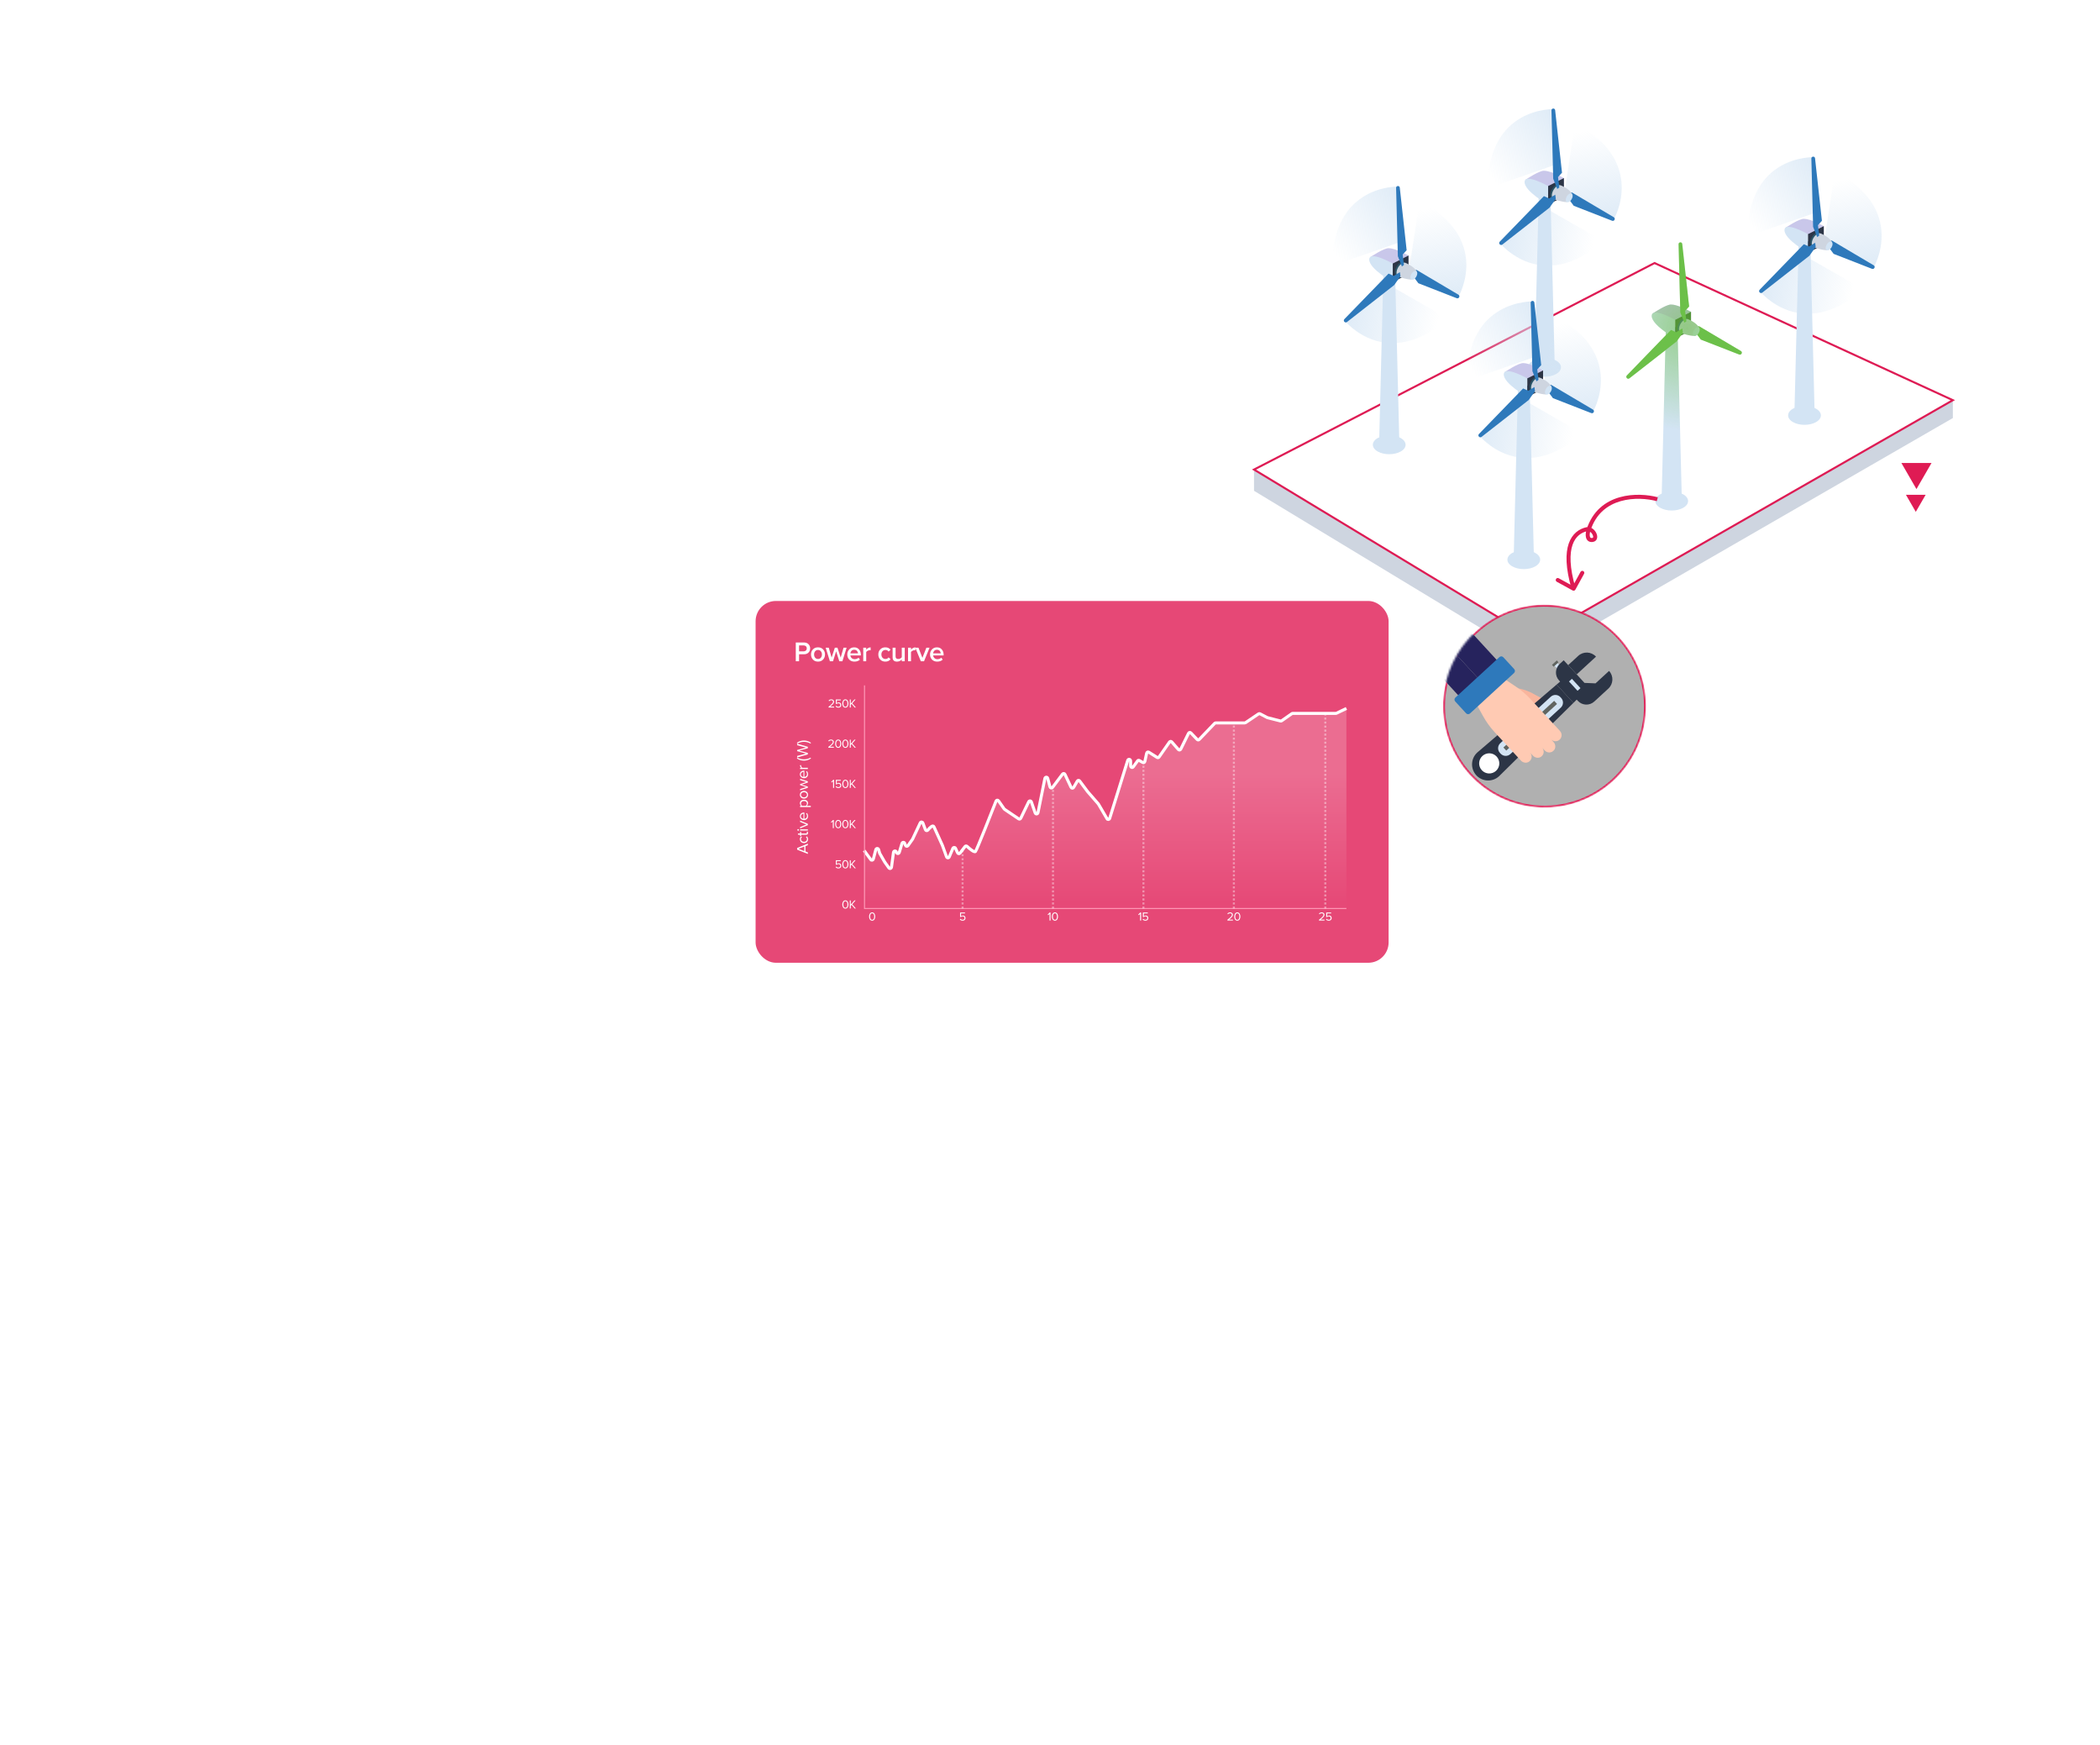 <svg width="1045" height="868" viewBox="0 0 1045 868" fill="none" xmlns="http://www.w3.org/2000/svg">
<g filter="url(#filter0_f_4059_38282)">
<path d="M826 130V12H626V234L826 130Z" fill="url(#paint0_linear_4059_38282)"/>
</g>
<g clip-path="url(#clip0_4059_38282)">
<path d="M763.08 328.39V318.16L624.02 233.62V244.18L763.08 328.39Z" fill="#CED5E0"/>
<path d="M971.78 199.1V207.99L763.08 328.39V318.16L971.78 199.1Z" fill="#CED5E0"/>
<path d="M763.83 318.16L624.02 233.62L823.33 130.87L971.77 199.1L763.82 318.16H763.83Z" fill="white" stroke="#DE1B54" stroke-miterlimit="10"/>
<path d="M774.6 81.731L773.27 54.291C773.27 54.291 740.26 52.931 740.26 93.691L774.61 81.731H774.6Z" fill="url(#paint1_linear_4059_38282)"/>
<path d="M778.26 97.24L803.15 108.92C803.15 108.92 819.82 80.42 783.78 61.32L778.27 97.24H778.26Z" fill="url(#paint2_linear_4059_38282)"/>
<path d="M766.31 101.98L746.47 120.99C746.47 120.99 767.11 146.77 797.89 120.01L766.32 101.98H766.31Z" fill="url(#paint3_linear_4059_38282)"/>
<path d="M774.39 179.42C777.57 181.25 777.57 184.24 774.39 186.07C771.21 187.9 766.04 187.91 762.86 186.07C759.68 184.23 759.68 181.25 762.86 179.42C766.04 177.58 771.21 177.58 774.39 179.42Z" fill="#D3E4F4"/>
<path d="M773.67 182.49L771.54 97.46H765.7L763.58 182.38C763.58 182.44 763.58 182.49 763.58 182.55V182.74H763.6C763.7 183.4 764.19 184.04 765.06 184.55C767.03 185.69 770.23 185.69 772.2 184.55C773.18 183.98 773.68 183.23 773.68 182.49H773.67Z" fill="#D3E4F4"/>
<path d="M770.69 96.27C771.83 96.93 771.83 97.99 770.69 98.65C769.55 99.31 767.7 99.31 766.56 98.65C765.42 97.99 765.42 96.93 766.56 96.27C767.7 95.61 769.55 95.61 770.69 96.27Z" fill="#3E76A3"/>
<path d="M778.21 88.59C778.21 88.59 771.82 84.97 768.48 84.97C766.25 84.61 759.03 89.49 759.03 89.49L770.95 93.07L770.87 92.79C774.2 95.58 778.22 97.81 778.22 97.81V88.59H778.21Z" fill="#C9C7EA"/>
<path d="M770.38 92.57C770.38 92.57 758.67 85.94 758.67 90.61C758.67 95.28 770.38 101.78 770.38 101.78V92.56V92.57Z" fill="#D3E4F4"/>
<path d="M770.38 92.57L778.22 88.59V97.81L770.38 101.79V92.57Z" fill="#2C3546"/>
<path d="M776.91 93.62C776.91 95.35 775.69 97.45 774.2 98.32C772.7 99.18 771.49 98.48 771.49 96.76C771.49 95.04 772.71 92.93 774.2 92.06C775.7 91.2 776.91 91.9 776.91 93.62Z" fill="#2A5466"/>
<path d="M776.28 95.78H782.28L803.05 108.07C804.09 108.68 803.32 110.26 802.19 109.82L783.12 102.38L780.63 99.03L776.28 95.78Z" fill="#2E79BB"/>
<path d="M779.8 100.55L782.33 96.58C780.95 93.85 776.72 92.24 776.72 92.24C776.25 92.05 775.63 92.12 774.96 92.51C773.46 93.37 772.25 95.47 772.25 97.21C772.25 98.14 772.61 98.78 773.17 99.03C773.17 99.03 773.18 99.03 773.2 99.04C773.24 99.05 773.27 99.07 773.3 99.08C773.93 99.3 776.67 100.46 779.81 100.57L779.8 100.55Z" fill="#CED5E0"/>
<path d="M782.57 97.45C782.57 98.54 781.81 99.86 780.86 100.4C779.92 100.94 779.15 100.5 779.15 99.42C779.15 98.34 779.91 97.01 780.86 96.47C781.8 95.93 782.57 96.37 782.57 97.45Z" fill="#D3E4F4"/>
<path d="M774.93 94.01L772.91 88.94L772.04 54.94C772.01 53.77 773.74 53.65 773.87 54.82L777.28 85.93L775.31 88.08L775.94 93.26L774.93 94.02V94.01Z" fill="#2E79BB"/>
<path d="M773.93 96.85L774.2 98.93L771.07 103.32L747.61 121.66C746.66 122.41 745.47 121.09 746.32 120.22L768.29 97.58L770.85 98.73L773.93 96.86V96.85Z" fill="#2E79BB"/>
<path d="M837.64 245.97C840.82 247.8 840.82 250.79 837.64 252.62C834.46 254.45 829.29 254.46 826.11 252.62C822.93 250.78 822.93 247.8 826.11 245.97C829.29 244.13 834.46 244.13 837.64 245.97Z" fill="#D3E4F4"/>
<path d="M836.92 249.05L834.79 164.02H828.95L826.83 248.94C826.83 249 826.83 249.05 826.83 249.11V249.3H826.85C826.95 249.96 827.44 250.6 828.31 251.11C830.28 252.25 833.48 252.25 835.45 251.11C836.43 250.54 836.93 249.79 836.93 249.05H836.92Z" fill="#D3E4F4"/>
<path d="M833.94 162.83C835.08 163.49 835.08 164.55 833.94 165.21C832.8 165.87 830.95 165.87 829.81 165.21C828.67 164.55 828.67 163.49 829.81 162.83C830.95 162.17 832.8 162.17 833.94 162.83Z" fill="#3E76A3"/>
<path d="M841.46 155.15C841.46 155.15 835.07 151.53 831.73 151.53C829.5 151.17 822.28 156.05 822.28 156.05L834.2 159.63L834.12 159.35C837.45 162.14 841.47 164.37 841.47 164.37V155.15H841.46Z" fill="#C9C7EA"/>
<path d="M833.63 159.13C833.63 159.13 821.92 152.5 821.92 157.17C821.92 161.84 833.63 168.34 833.63 168.34V159.12V159.13Z" fill="#D3E4F4"/>
<path d="M833.63 159.13L841.47 155.15V164.37L833.63 168.35V159.13Z" fill="#356222"/>
<path d="M840.15 160.18C840.15 161.91 838.93 164.01 837.44 164.88C835.94 165.74 834.73 165.04 834.73 163.32C834.73 161.6 835.95 159.49 837.44 158.62C838.94 157.76 840.15 158.46 840.15 160.18Z" fill="#2A5466"/>
<path d="M839.52 162.34H845.52L866.29 174.63C867.33 175.24 866.56 176.82 865.43 176.38L846.36 168.94L843.87 165.59L839.52 162.34Z" fill="#6CC049"/>
<path d="M843.05 167.11L845.58 163.14C844.2 160.41 839.97 158.8 839.97 158.8C839.5 158.61 838.88 158.68 838.21 159.07C836.71 159.93 835.5 162.03 835.5 163.77C835.5 164.7 835.86 165.34 836.42 165.59C836.42 165.59 836.43 165.59 836.45 165.6C836.49 165.61 836.52 165.63 836.55 165.64C837.18 165.86 839.92 167.02 843.06 167.13L843.05 167.11Z" fill="#CED5E0"/>
<path d="M845.82 164.01C845.82 165.1 845.06 166.42 844.11 166.96C843.17 167.5 842.4 167.06 842.4 165.98C842.4 164.9 843.16 163.57 844.11 163.03C845.05 162.49 845.82 162.93 845.82 164.01Z" fill="#D3E4F4"/>
<path d="M838.18 160.57L836.16 155.5L835.29 121.5C835.26 120.33 836.99 120.21 837.12 121.38L840.53 152.49L838.56 154.64L839.19 159.82L838.18 160.58V160.57Z" fill="#6CC049"/>
<path d="M837.17 163.41L837.44 165.49L834.31 169.88L810.85 188.22C809.9 188.97 808.71 187.65 809.56 186.78L831.53 164.14L834.09 165.29L837.17 163.42V163.41Z" fill="#6CC049"/>
<path opacity="0.6" d="M866.3 174.62L845.53 162.33H845.07C844.1 161.06 842.59 160.09 841.46 159.49V155.14C841.46 155.14 840.52 154.61 839.18 153.96L840.53 152.49L837.12 121.38C836.99 120.21 835.26 120.33 835.29 121.5L836.08 152.6C834.53 152 832.93 151.53 831.73 151.52C829.87 151.22 824.57 154.55 822.84 155.67C822.63 155.75 822.45 155.87 822.31 156.02L822.28 156.04C822.05 156.31 821.91 156.67 821.91 157.16C821.91 159.8 825.66 163.03 828.91 165.34L828.87 166.86L809.54 186.78C808.7 187.65 809.88 188.96 810.83 188.22L828.68 174.27L826.9 245.6C826.62 245.72 826.34 245.84 826.09 245.98C822.91 247.81 822.91 250.79 826.09 252.63C829.27 254.47 834.44 254.46 837.62 252.63C840.8 250.8 840.8 247.81 837.62 245.98C837.37 245.84 837.09 245.72 836.82 245.6L834.9 169.02L836.39 166.93L837.96 166.13C839.18 166.53 840.99 167.02 842.96 167.1C843.26 167.24 843.66 167.2 844.09 166.95C844.27 166.85 844.43 166.71 844.59 166.56L846.35 168.92L865.42 176.36C866.54 176.8 867.31 175.22 866.28 174.61L866.3 174.62Z" fill="url(#paint4_radial_4059_38282)"/>
<path d="M697.28 120.28L695.95 92.84C695.95 92.84 662.94 91.48 662.94 132.24L697.29 120.28H697.28Z" fill="url(#paint5_linear_4059_38282)"/>
<path d="M700.94 135.78L725.83 147.46C725.83 147.46 742.5 118.96 706.46 99.86L700.95 135.78H700.94Z" fill="url(#paint6_linear_4059_38282)"/>
<path d="M689 140.53L669.16 159.54C669.16 159.54 689.8 185.32 720.58 158.56L689.01 140.53H689Z" fill="url(#paint7_linear_4059_38282)"/>
<path d="M697.07 217.96C700.25 219.79 700.25 222.78 697.07 224.61C693.89 226.44 688.72 226.45 685.54 224.61C682.36 222.77 682.36 219.79 685.54 217.96C688.72 216.12 693.89 216.12 697.07 217.96Z" fill="#D3E4F4"/>
<path d="M696.36 221.04L694.23 136.01H688.39L686.27 220.93C686.27 220.99 686.27 221.04 686.27 221.1V221.29H686.29C686.39 221.95 686.88 222.59 687.75 223.1C689.72 224.24 692.92 224.24 694.89 223.1C695.87 222.53 696.37 221.78 696.37 221.04H696.36Z" fill="#D3E4F4"/>
<path d="M693.37 134.82C694.51 135.48 694.51 136.54 693.37 137.2C692.23 137.86 690.38 137.86 689.24 137.2C688.1 136.54 688.1 135.48 689.24 134.82C690.38 134.16 692.23 134.16 693.37 134.82Z" fill="#3E76A3"/>
<path d="M700.9 127.13C700.9 127.13 694.51 123.51 691.17 123.51C688.94 123.15 681.72 128.03 681.72 128.03L693.64 131.61L693.56 131.33C696.89 134.12 700.91 136.35 700.91 136.35V127.13H700.9Z" fill="#C9C7EA"/>
<path d="M693.06 131.11C693.06 131.11 681.35 124.48 681.35 129.15C681.35 133.82 693.06 140.32 693.06 140.32V131.1V131.11Z" fill="#D3E4F4"/>
<path d="M693.06 131.11L700.9 127.13V136.35L693.06 140.33V131.11Z" fill="#2C3546"/>
<path d="M699.59 132.17C699.59 133.9 698.37 136 696.88 136.87C695.38 137.73 694.17 137.03 694.17 135.31C694.17 133.59 695.39 131.48 696.88 130.61C698.38 129.75 699.59 130.45 699.59 132.17Z" fill="#2A5466"/>
<path d="M698.96 134.32H704.96L725.73 146.61C726.77 147.22 726 148.8 724.87 148.36L705.8 140.92L703.31 137.57L698.96 134.32Z" fill="#2E79BB"/>
<path d="M702.49 139.1L705.02 135.13C703.64 132.4 699.41 130.79 699.41 130.79C698.94 130.6 698.32 130.67 697.65 131.06C696.15 131.92 694.94 134.02 694.94 135.76C694.94 136.69 695.3 137.33 695.86 137.58C695.86 137.58 695.87 137.58 695.89 137.59C695.93 137.6 695.96 137.62 695.99 137.63C696.62 137.85 699.36 139.01 702.5 139.12L702.49 139.1Z" fill="#CED5E0"/>
<path d="M705.26 136C705.26 137.09 704.5 138.41 703.55 138.95C702.61 139.49 701.84 139.05 701.84 137.97C701.84 136.89 702.6 135.56 703.55 135.02C704.49 134.48 705.26 134.92 705.26 136Z" fill="#D3E4F4"/>
<path d="M697.62 132.56L695.6 127.49L694.73 93.49C694.7 92.32 696.43 92.2 696.56 93.37L699.97 124.48L698 126.63L698.63 131.81L697.62 132.57V132.56Z" fill="#2E79BB"/>
<path d="M696.61 135.39L696.88 137.47L693.75 141.86L670.29 160.2C669.34 160.95 668.15 159.63 669 158.76L690.97 136.12L693.53 137.27L696.61 135.4V135.39Z" fill="#2E79BB"/>
<path d="M903.93 105.65L902.6 78.21C902.6 78.21 869.59 76.85 869.59 117.61L903.94 105.65H903.93Z" fill="url(#paint8_linear_4059_38282)"/>
<path d="M907.59 121.16L932.48 132.84C932.48 132.84 949.15 104.34 913.11 85.24L907.6 121.16H907.59Z" fill="url(#paint9_linear_4059_38282)"/>
<path d="M895.64 125.91L875.8 144.92C875.8 144.92 896.44 170.7 927.22 143.94L895.65 125.91H895.64Z" fill="url(#paint10_linear_4059_38282)"/>
<path d="M903.72 203.34C906.9 205.17 906.9 208.16 903.72 209.99C900.54 211.82 895.37 211.83 892.19 209.99C889.01 208.15 889.01 205.17 892.19 203.34C895.37 201.5 900.54 201.5 903.72 203.34Z" fill="#D3E4F4"/>
<path d="M903.01 206.41L900.88 121.38H895.04L892.92 206.3C892.92 206.36 892.92 206.41 892.92 206.47V206.67H892.94C893.04 207.33 893.53 207.97 894.4 208.48C896.37 209.62 899.57 209.62 901.54 208.48C902.52 207.91 903.02 207.16 903.02 206.42L903.01 206.41Z" fill="#D3E4F4"/>
<path d="M900.02 120.2C901.16 120.86 901.16 121.92 900.02 122.58C898.88 123.24 897.03 123.24 895.89 122.58C894.75 121.92 894.75 120.86 895.89 120.2C897.03 119.54 898.88 119.54 900.02 120.2Z" fill="#3E76A3"/>
<path d="M907.55 112.51C907.55 112.51 901.16 108.89 897.82 108.89C895.58 108.53 888.37 113.41 888.37 113.41L900.29 116.99L900.21 116.71C903.54 119.5 907.56 121.73 907.56 121.73V112.51H907.55Z" fill="#C9C7EA"/>
<path d="M899.71 116.49C899.71 116.49 888 109.86 888 114.53C888 119.2 899.71 125.7 899.71 125.7V116.48V116.49Z" fill="#D3E4F4"/>
<path d="M899.71 116.49L907.55 112.51V121.73L899.71 125.71V116.49Z" fill="#2C3546"/>
<path d="M906.24 117.55C906.24 119.28 905.03 121.38 903.53 122.25C902.03 123.11 900.82 122.41 900.82 120.69C900.82 118.97 902.03 116.86 903.53 115.99C905.03 115.13 906.24 115.83 906.24 117.55Z" fill="#2A5466"/>
<path d="M905.61 119.7H911.61L932.38 131.99C933.42 132.6 932.65 134.18 931.52 133.74L912.45 126.3L909.96 122.95L905.61 119.7Z" fill="#2E79BB"/>
<path d="M909.13 124.48L911.66 120.51C910.28 117.78 906.05 116.17 906.05 116.17C905.58 115.98 904.96 116.05 904.29 116.44C902.79 117.3 901.58 119.4 901.58 121.14C901.58 122.07 901.94 122.71 902.5 122.96C902.5 122.96 902.51 122.96 902.53 122.97C902.56 122.98 902.6 123 902.63 123.01C903.26 123.23 906 124.39 909.14 124.5L909.13 124.48Z" fill="#CED5E0"/>
<path d="M911.91 121.38C911.91 122.47 911.15 123.79 910.2 124.33C909.26 124.87 908.49 124.43 908.49 123.35C908.49 122.27 909.25 120.94 910.2 120.4C911.15 119.86 911.91 120.3 911.91 121.38Z" fill="#D3E4F4"/>
<path d="M904.26 117.94L902.24 112.87L901.37 78.871C901.34 77.701 903.07 77.581 903.2 78.751L906.62 109.86L904.65 112.01L905.28 117.19L904.27 117.95L904.26 117.94Z" fill="#2E79BB"/>
<path d="M903.26 120.77L903.53 122.85L900.4 127.24L876.94 145.58C875.99 146.32 874.8 145.01 875.65 144.14L897.62 121.5L900.18 122.65L903.26 120.78V120.77Z" fill="#2E79BB"/>
<path d="M764.24 177.43L762.91 149.99C762.91 149.99 729.89 148.63 729.89 189.39L764.24 177.43Z" fill="url(#paint11_linear_4059_38282)"/>
<path d="M767.9 192.94L792.79 204.62C792.79 204.62 809.46 176.12 773.42 157.02L767.91 192.94H767.9Z" fill="url(#paint12_linear_4059_38282)"/>
<path d="M755.96 197.68L736.12 216.69C736.12 216.69 756.76 242.47 787.54 215.71L755.97 197.68H755.96Z" fill="url(#paint13_linear_4059_38282)"/>
<path d="M764.03 275.12C767.21 276.95 767.21 279.94 764.03 281.77C760.85 283.61 755.68 283.61 752.5 281.77C749.32 279.93 749.32 276.95 752.5 275.12C755.68 273.28 760.85 273.28 764.03 275.12Z" fill="#D3E4F4"/>
<path d="M763.32 278.19L761.19 193.16H755.35L753.23 278.08C753.23 278.14 753.23 278.19 753.23 278.25V278.45H753.25C753.35 279.11 753.84 279.75 754.71 280.26C756.68 281.4 759.88 281.4 761.85 280.26C762.83 279.69 763.33 278.94 763.33 278.2L763.32 278.19Z" fill="#D3E4F4"/>
<path d="M760.33 191.97C761.47 192.62 761.47 193.69 760.33 194.35C759.19 195.01 757.34 195.01 756.2 194.35C755.06 193.7 755.06 192.63 756.2 191.97C757.34 191.31 759.19 191.31 760.33 191.97Z" fill="#3E76A3"/>
<path d="M767.86 184.29C767.86 184.29 761.47 180.68 758.13 180.67C755.89 180.31 748.68 185.19 748.68 185.19L760.6 188.77L760.52 188.49C763.85 191.28 767.87 193.51 767.87 193.51V184.29H767.86Z" fill="#C9C7EA"/>
<path d="M760.02 188.27C760.02 188.27 748.31 181.64 748.31 186.31C748.31 190.98 760.02 197.48 760.02 197.48V188.26V188.27Z" fill="#D3E4F4"/>
<path d="M760.02 188.27L767.86 184.29V193.51L760.02 197.49V188.27Z" fill="#2C3546"/>
<path d="M766.55 189.32C766.55 191.05 765.34 193.15 763.84 194.02C762.34 194.88 761.13 194.18 761.13 192.46C761.13 190.74 762.35 188.63 763.84 187.76C765.34 186.9 766.55 187.6 766.55 189.32Z" fill="#2A5466"/>
<path d="M765.92 191.48H771.92L792.69 203.77C793.73 204.38 792.96 205.96 791.83 205.52L772.76 198.08L770.27 194.73L765.91 191.48H765.92Z" fill="#2E79BB"/>
<path d="M769.45 196.25L771.98 192.28C770.6 189.55 766.37 187.94 766.37 187.94C765.9 187.75 765.28 187.82 764.61 188.21C763.11 189.07 761.9 191.17 761.9 192.91C761.9 193.84 762.26 194.48 762.82 194.73C762.82 194.73 762.83 194.73 762.85 194.74C762.89 194.75 762.92 194.77 762.95 194.78C763.58 195 766.32 196.16 769.46 196.27L769.45 196.25Z" fill="#CED5E0"/>
<path d="M772.22 193.15C772.22 194.24 771.46 195.56 770.51 196.1C769.57 196.64 768.8 196.2 768.8 195.12C768.8 194.04 769.56 192.71 770.51 192.17C771.45 191.63 772.22 192.07 772.22 193.15Z" fill="#D3E4F4"/>
<path d="M764.58 189.72L762.56 184.65L761.69 150.65C761.66 149.48 763.39 149.36 763.52 150.53L766.94 181.64L764.97 183.79L765.6 188.97L764.59 189.73L764.58 189.72Z" fill="#2E79BB"/>
<path d="M763.57 192.55L763.84 194.63L760.71 199.02L737.25 217.36C736.3 218.1 735.11 216.79 735.96 215.92L757.93 193.27L760.49 194.42L763.57 192.55Z" fill="#2E79BB"/>
</g>
<g filter="url(#filter1_b_4059_38282)">
<rect x="376" y="299" width="315" height="180" rx="10.1" fill="#DF1B54" fill-opacity="0.8"/>
</g>
<path d="M433.309 427.673L430 423.159V451.522H670V352.469L665.024 354.87C664.932 354.914 664.833 354.94 664.734 354.94H643.241C643.104 354.94 642.966 354.984 642.852 355.063L637.777 358.613C637.616 358.727 637.417 358.762 637.226 358.718L630.722 357.062C630.669 357.044 630.615 357.027 630.569 357L626.992 355.125C626.771 355.011 626.518 355.028 626.304 355.168L619.793 359.56C619.678 359.63 619.54 359.674 619.41 359.674H604.942C604.759 359.674 604.575 359.752 604.438 359.893L596.749 367.913C596.458 368.211 596.023 368.211 595.74 367.913L592.598 364.635C592.247 364.258 591.681 364.363 591.444 364.845L587.562 372.716C587.317 373.207 586.729 373.303 586.377 372.9L583.075 369.114C582.754 368.754 582.234 368.78 581.959 369.184L576.762 376.634C576.533 376.967 576.135 377.055 575.814 376.853L571.672 374.232C571.244 373.961 570.709 374.232 570.586 374.776L569.715 378.79C569.601 379.325 569.081 379.596 568.653 379.351L566.964 378.378C566.65 378.203 566.276 378.29 566.054 378.597L563.937 381.525C563.494 382.138 562.615 381.779 562.615 380.973V378.65C562.615 377.686 561.445 377.449 561.163 378.361L552.205 407.145C551.999 407.811 551.219 407.925 550.875 407.338L546.603 400.054C546.572 400.001 546.511 399.923 546.511 399.923L541.229 393.866C541.214 393.848 541.191 393.813 541.191 393.813L537.27 388.563C536.949 388.125 536.353 388.169 536.078 388.642L534.259 391.771C533.946 392.306 533.242 392.271 532.975 391.701L529.964 385.294C529.719 384.759 529.085 384.68 528.741 385.136L523.757 391.771C523.375 392.279 522.642 392.104 522.473 391.456L521.388 387.292C521.166 386.451 520.119 386.486 519.944 387.345L516.535 404.288C516.367 405.111 515.373 405.19 515.105 404.41L513.256 399.029C513.019 398.354 512.209 398.292 511.903 398.923L507.952 407.084C507.753 407.504 507.279 407.653 506.92 407.408L499.911 402.675C499.827 402.622 499.758 402.552 499.705 402.473L496.884 398.432C496.54 397.924 495.853 398.021 495.623 398.608C493.598 403.77 486.077 422.878 485.42 423.632C484.831 424.307 482.347 422.133 481.224 421.09C480.91 420.801 480.459 420.845 480.192 421.195L477.731 424.438C477.379 424.894 476.745 424.806 476.5 424.272L475.499 422.08C475.216 421.458 474.429 421.476 474.162 422.107L472.381 426.305C472.098 426.971 471.257 426.945 471.013 426.261L468.964 420.608C468.957 420.582 468.941 420.564 468.934 420.538C468.689 420.012 465.502 413.053 464.768 411.37C464.249 410.178 462.666 411.825 461.711 413C461.344 413.447 460.695 413.315 460.481 412.746L459.265 409.494C459.021 408.837 458.218 408.793 457.92 409.424L454.152 417.426C454.129 417.47 454.076 417.558 454.076 417.558L451.821 420.748C451.462 421.257 450.759 421.134 450.545 420.529L450.231 419.635C449.979 418.899 449.062 418.916 448.833 419.67L447.503 424.07C447.266 424.868 446.264 424.833 446.073 424.018C445.867 423.124 444.736 423.202 444.614 424.114L443.635 431.371C443.536 432.108 442.726 432.362 442.313 431.783L440.28 428.926C440.265 428.9 440.234 428.856 440.234 428.856L437.788 424.605L437.788 424.605C437.758 424.535 437.727 424.465 437.704 424.394L437.238 422.747C437.009 421.949 436.023 421.958 435.809 422.764L434.601 427.366C434.425 428.023 433.692 428.198 433.309 427.673Z" fill="url(#paint14_linear_4059_38282)" fill-opacity="0.2"/>
<path d="M430 423.159L433.309 427.673C433.692 428.198 434.425 428.023 434.601 427.366L435.809 422.764C436.023 421.958 437.009 421.949 437.238 422.747L437.704 424.394C437.727 424.465 437.758 424.535 437.788 424.605L440.234 428.856C440.234 428.856 440.265 428.9 440.28 428.926L442.313 431.783C442.726 432.362 443.536 432.108 443.635 431.371L444.614 424.114C444.736 423.202 445.867 423.124 446.073 424.018C446.264 424.833 447.266 424.868 447.503 424.07L448.833 419.67C449.062 418.916 449.979 418.899 450.231 419.635L450.545 420.529C450.759 421.134 451.462 421.257 451.821 420.748L454.076 417.558C454.076 417.558 454.129 417.47 454.152 417.426L457.92 409.424C458.218 408.793 459.021 408.837 459.265 409.494L460.481 412.746C460.695 413.315 461.344 413.447 461.711 413C462.666 411.825 464.249 410.178 464.768 411.37C465.502 413.053 468.689 420.012 468.934 420.538C468.941 420.564 468.957 420.582 468.964 420.608L471.013 426.261C471.257 426.945 472.098 426.971 472.381 426.305L474.162 422.107C474.429 421.476 475.216 421.458 475.499 422.08L476.5 424.272C476.745 424.806 477.379 424.894 477.731 424.438L480.192 421.195C480.459 420.845 480.91 420.801 481.224 421.09C482.347 422.133 484.831 424.307 485.42 423.632C486.077 422.878 493.598 403.77 495.623 398.608C495.853 398.021 496.54 397.924 496.884 398.432L499.705 402.473C499.758 402.552 499.827 402.622 499.911 402.675L506.92 407.408C507.279 407.653 507.753 407.504 507.952 407.084L511.903 398.923C512.209 398.292 513.019 398.354 513.256 399.029L515.105 404.41C515.373 405.19 516.367 405.111 516.535 404.288L519.944 387.345C520.119 386.486 521.166 386.451 521.388 387.292L522.473 391.456C522.642 392.104 523.375 392.279 523.757 391.771L528.741 385.136C529.085 384.68 529.719 384.759 529.964 385.294L532.975 391.701C533.242 392.271 533.946 392.306 534.259 391.771L536.078 388.642C536.353 388.169 536.949 388.125 537.27 388.563L541.191 393.813C541.191 393.813 541.214 393.848 541.229 393.866L546.511 399.923C546.511 399.923 546.572 400.001 546.603 400.054L550.875 407.338C551.219 407.925 551.999 407.811 552.205 407.145L561.163 378.361C561.445 377.449 562.615 377.686 562.615 378.65V380.973C562.615 381.779 563.494 382.138 563.937 381.525L566.054 378.597C566.276 378.29 566.65 378.203 566.964 378.378L568.653 379.351C569.081 379.596 569.601 379.325 569.715 378.79L570.586 374.776C570.709 374.232 571.244 373.961 571.672 374.232L575.814 376.853C576.135 377.055 576.533 376.967 576.762 376.634L581.959 369.184C582.235 368.78 582.754 368.754 583.075 369.114L586.377 372.9C586.729 373.303 587.317 373.207 587.562 372.716L591.444 364.845C591.681 364.363 592.247 364.258 592.598 364.635L595.74 367.913C596.023 368.211 596.458 368.211 596.749 367.913L604.438 359.893C604.575 359.752 604.759 359.674 604.942 359.674H619.41C619.54 359.674 619.678 359.63 619.793 359.56L626.304 355.168C626.518 355.028 626.771 355.011 626.992 355.125L630.569 357C630.615 357.027 630.669 357.044 630.722 357.062L637.226 358.718C637.417 358.762 637.616 358.727 637.777 358.613L642.852 355.063C642.966 354.984 643.104 354.94 643.241 354.94H664.734C664.833 354.94 664.932 354.914 665.024 354.87L670 352.469" stroke="white" stroke-width="1.5"/>
<path d="M430.201 341V452H670" stroke="#FF9BB8" stroke-width="0.5"/>
<path d="M659.5 452V355.5" stroke="white" stroke-opacity="0.4" stroke-dasharray="1 1"/>
<path d="M614 452L614 361" stroke="white" stroke-opacity="0.4" stroke-dasharray="1 1"/>
<path d="M569 452L569 379" stroke="white" stroke-opacity="0.4" stroke-dasharray="1 1"/>
<path d="M524 452L524 391" stroke="white" stroke-opacity="0.4" stroke-dasharray="1 1"/>
<path d="M479 452L479 423" stroke="white" stroke-opacity="0.4" stroke-dasharray="1 1"/>
<path d="M397.632 329H395.994V319.662H400.096C401.039 319.662 401.781 319.942 402.322 320.502C402.873 321.062 403.148 321.757 403.148 322.588C403.148 323.409 402.873 324.105 402.322 324.674C401.781 325.234 401.039 325.514 400.096 325.514H397.632V329ZM399.872 324.072C400.339 324.072 400.721 323.937 401.02 323.666C401.319 323.395 401.468 323.036 401.468 322.588C401.468 322.14 401.319 321.781 401.02 321.51C400.721 321.239 400.339 321.104 399.872 321.104H397.632V324.072H399.872ZM407.051 329.168C406.005 329.168 405.165 328.827 404.531 328.146C403.896 327.455 403.579 326.611 403.579 325.612C403.579 324.613 403.896 323.773 404.531 323.092C405.165 322.411 406.005 322.07 407.051 322.07C408.105 322.07 408.95 322.411 409.585 323.092C410.219 323.773 410.537 324.613 410.537 325.612C410.537 326.62 410.219 327.465 409.585 328.146C408.95 328.827 408.105 329.168 407.051 329.168ZM407.051 327.866C407.657 327.866 408.133 327.651 408.479 327.222C408.833 326.783 409.011 326.247 409.011 325.612C409.011 324.987 408.833 324.459 408.479 324.03C408.133 323.591 407.657 323.372 407.051 323.372C406.453 323.372 405.977 323.591 405.623 324.03C405.277 324.459 405.105 324.987 405.105 325.612C405.105 326.247 405.277 326.783 405.623 327.222C405.977 327.651 406.453 327.866 407.051 327.866ZM419.192 329H417.652L416.084 324.044L414.516 329H412.976L410.876 322.238H412.402L413.83 327.152L415.44 322.238H416.728L418.338 327.152L419.766 322.238H421.292L419.192 329ZM425.169 329.168C424.142 329.168 423.293 328.841 422.621 328.188C421.958 327.525 421.627 326.667 421.627 325.612C421.627 324.623 421.949 323.787 422.593 323.106C423.246 322.415 424.067 322.07 425.057 322.07C426.055 322.07 426.858 322.415 427.465 323.106C428.081 323.797 428.389 324.679 428.389 325.752V326.102H423.167C423.223 326.634 423.442 327.077 423.825 327.432C424.207 327.787 424.707 327.964 425.323 327.964C425.668 327.964 426.013 327.899 426.359 327.768C426.713 327.637 427.007 327.455 427.241 327.222L427.913 328.188C427.231 328.841 426.317 329.168 425.169 329.168ZM426.961 325.066C426.942 324.599 426.769 324.184 426.443 323.82C426.125 323.456 425.663 323.274 425.057 323.274C424.478 323.274 424.025 323.456 423.699 323.82C423.372 324.175 423.19 324.59 423.153 325.066H426.961ZM431.044 329H429.574V322.238H431.044V323.232C431.305 322.896 431.632 322.621 432.024 322.406C432.416 322.191 432.822 322.084 433.242 322.084V323.54C433.111 323.512 432.957 323.498 432.78 323.498C432.472 323.498 432.14 323.591 431.786 323.778C431.44 323.955 431.193 324.161 431.044 324.394V329ZM440.571 329.168C439.544 329.168 438.704 328.837 438.051 328.174C437.397 327.502 437.071 326.648 437.071 325.612C437.071 324.585 437.397 323.741 438.051 323.078C438.704 322.406 439.544 322.07 440.571 322.07C441.7 322.07 442.563 322.471 443.161 323.274L442.195 324.17C441.821 323.638 441.303 323.372 440.641 323.372C440.025 323.372 439.53 323.582 439.157 324.002C438.783 324.413 438.597 324.949 438.597 325.612C438.597 326.275 438.783 326.816 439.157 327.236C439.53 327.656 440.025 327.866 440.641 327.866C441.285 327.866 441.803 327.6 442.195 327.068L443.161 327.964C442.563 328.767 441.7 329.168 440.571 329.168ZM450.218 329H448.748V328.104C448.113 328.813 447.315 329.168 446.354 329.168C444.907 329.168 444.184 328.454 444.184 327.026V322.238H445.654V326.494C445.654 326.989 445.77 327.343 446.004 327.558C446.237 327.763 446.573 327.866 447.012 327.866C447.366 327.866 447.698 327.782 448.006 327.614C448.314 327.446 448.561 327.236 448.748 326.984V322.238H450.218V329ZM453.331 329H451.861V322.238H453.331V323.232C453.592 322.896 453.919 322.621 454.311 322.406C454.703 322.191 455.109 322.084 455.529 322.084V323.54C455.398 323.512 455.244 323.498 455.067 323.498C454.759 323.498 454.428 323.591 454.073 323.778C453.728 323.955 453.48 324.161 453.331 324.394V329ZM459.809 329H458.227L455.469 322.238H457.037L459.011 327.306L460.985 322.238H462.567L459.809 329ZM466.346 329.168C465.319 329.168 464.47 328.841 463.798 328.188C463.135 327.525 462.804 326.667 462.804 325.612C462.804 324.623 463.126 323.787 463.77 323.106C464.423 322.415 465.244 322.07 466.234 322.07C467.232 322.07 468.035 322.415 468.642 323.106C469.258 323.797 469.566 324.679 469.566 325.752V326.102H464.344C464.4 326.634 464.619 327.077 465.002 327.432C465.384 327.787 465.884 327.964 466.5 327.964C466.845 327.964 467.19 327.899 467.536 327.768C467.89 327.637 468.184 327.455 468.418 327.222L469.09 328.188C468.408 328.841 467.494 329.168 466.346 329.168ZM468.138 325.066C468.119 324.599 467.946 324.184 467.62 323.82C467.302 323.456 466.84 323.274 466.234 323.274C465.655 323.274 465.202 323.456 464.876 323.82C464.549 324.175 464.367 324.59 464.33 325.066H468.138Z" fill="white"/>
<path d="M402 420.498L400.816 420.97L400.816 423.626L402 424.098L402 424.858L396.664 422.714L396.664 421.89L402 419.738L402 420.498ZM397.352 422.298L400.224 423.434L400.224 421.17L397.352 422.298ZM402.096 417.513C402.096 417.801 402.045 418.065 401.944 418.305C401.837 418.539 401.693 418.742 401.512 418.913C401.331 419.078 401.117 419.209 400.872 419.305C400.621 419.395 400.352 419.441 400.064 419.441C399.776 419.441 399.509 419.395 399.264 419.305C399.019 419.209 398.805 419.078 398.624 418.913C398.443 418.742 398.301 418.539 398.2 418.305C398.093 418.065 398.04 417.801 398.04 417.513C398.04 417.161 398.104 416.875 398.232 416.657C398.36 416.433 398.52 416.246 398.712 416.097L399.08 416.497C398.904 416.625 398.776 416.771 398.696 416.937C398.616 417.097 398.576 417.278 398.576 417.481C398.576 417.689 398.613 417.875 398.688 418.041C398.763 418.201 398.867 418.339 399 418.457C399.133 418.574 399.291 418.665 399.472 418.729C399.653 418.787 399.851 418.817 400.064 418.817C400.277 418.817 400.477 418.787 400.664 418.729C400.845 418.665 401.003 418.574 401.136 418.457C401.269 418.339 401.373 418.201 401.448 418.041C401.523 417.875 401.56 417.689 401.56 417.481C401.56 417.075 401.392 416.747 401.056 416.497L401.424 416.097C401.616 416.246 401.776 416.433 401.904 416.657C402.032 416.875 402.096 417.161 402.096 417.513ZM402.096 414.432C402.096 414.72 402.019 414.936 401.864 415.08C401.704 415.218 401.48 415.288 401.192 415.288L398.664 415.288L398.664 415.928L398.136 415.928L398.136 415.288L397.08 415.288L397.08 414.688L398.136 414.688L398.136 413.904L398.664 413.904L398.664 414.688L401.064 414.688C401.208 414.688 401.328 414.656 401.424 414.592C401.515 414.528 401.56 414.429 401.56 414.296C401.56 414.21 401.544 414.133 401.512 414.064C401.48 413.989 401.443 413.93 401.4 413.888L401.848 413.712C401.923 413.786 401.981 413.882 402.024 414C402.072 414.112 402.096 414.256 402.096 414.432ZM397.584 412.912C397.584 413.019 397.547 413.112 397.472 413.192C397.392 413.272 397.296 413.312 397.184 413.312C397.072 413.312 396.976 413.272 396.896 413.192C396.816 413.112 396.776 413.019 396.776 412.912C396.776 412.8 396.816 412.704 396.896 412.624C396.976 412.544 397.072 412.504 397.184 412.504C397.296 412.504 397.392 412.544 397.472 412.624C397.547 412.704 397.584 412.8 397.584 412.912ZM402 413.208L398.136 413.208L398.136 412.608L402 412.608L402 413.208ZM402 410.531L398.136 412.139L398.136 411.491L401.304 410.203L398.136 408.923L398.136 408.267L402 409.875L402 410.531ZM402.096 406.049C402.096 406.337 402.048 406.601 401.952 406.841C401.851 407.081 401.712 407.289 401.536 407.465C401.355 407.636 401.141 407.772 400.896 407.873C400.645 407.969 400.368 408.017 400.064 408.017C399.787 408.017 399.525 407.969 399.28 407.873C399.029 407.777 398.813 407.647 398.632 407.481C398.451 407.311 398.307 407.111 398.2 406.881C398.093 406.647 398.04 406.391 398.04 406.113C398.04 405.82 398.093 405.559 398.2 405.329C398.307 405.1 398.453 404.905 398.64 404.745C398.827 404.585 399.048 404.465 399.304 404.385C399.555 404.3 399.824 404.257 400.112 404.257L400.264 404.257L400.264 407.385C400.445 407.375 400.619 407.335 400.784 407.265C400.944 407.196 401.085 407.103 401.208 406.985C401.325 406.863 401.421 406.719 401.496 406.553C401.565 406.388 401.6 406.201 401.6 405.993C401.6 405.769 401.557 405.553 401.472 405.345C401.387 405.137 401.267 404.956 401.112 404.801L401.504 404.513C401.696 404.705 401.843 404.929 401.944 405.185C402.045 405.441 402.096 405.729 402.096 406.049ZM399.824 404.849C399.68 404.849 399.533 404.876 399.384 404.929C399.229 404.977 399.091 405.055 398.968 405.161C398.84 405.263 398.736 405.393 398.656 405.553C398.576 405.713 398.536 405.903 398.536 406.121C398.536 406.329 398.576 406.511 398.656 406.665C398.736 406.82 398.837 406.951 398.96 407.057C399.083 407.159 399.221 407.239 399.376 407.297C399.525 407.351 399.675 407.38 399.824 407.385L399.824 404.849ZM402.096 399.623C402.096 399.89 402.037 400.135 401.92 400.359C401.803 400.583 401.635 400.772 401.416 400.927L403.472 400.927L403.472 401.527L398.136 401.527L398.136 400.927L398.712 400.927C398.515 400.788 398.355 400.604 398.232 400.375C398.104 400.146 398.04 399.895 398.04 399.623C398.04 399.367 398.088 399.135 398.184 398.927C398.275 398.714 398.408 398.532 398.584 398.383C398.755 398.228 398.965 398.111 399.216 398.031C399.467 397.946 399.749 397.903 400.064 397.903C400.379 397.903 400.661 397.946 400.912 398.031C401.163 398.111 401.376 398.228 401.552 398.383C401.728 398.532 401.864 398.714 401.96 398.927C402.051 399.135 402.096 399.367 402.096 399.623ZM401.56 399.775C401.56 399.583 401.523 399.41 401.448 399.255C401.373 399.1 401.269 398.97 401.136 398.863C401.003 398.756 400.845 398.676 400.664 398.623C400.477 398.564 400.277 398.535 400.064 398.535C399.851 398.535 399.653 398.564 399.472 398.623C399.291 398.676 399.133 398.756 399 398.863C398.867 398.97 398.763 399.1 398.688 399.255C398.613 399.41 398.576 399.583 398.576 399.775C398.576 400.015 398.637 400.242 398.76 400.455C398.877 400.663 399.021 400.82 399.192 400.927L400.936 400.927C401.107 400.82 401.253 400.663 401.376 400.455C401.499 400.242 401.56 400.015 401.56 399.775ZM402.096 395.413C402.096 395.706 402.043 395.973 401.936 396.213C401.829 396.448 401.685 396.648 401.504 396.813C401.317 396.978 401.101 397.106 400.856 397.197C400.611 397.282 400.347 397.325 400.064 397.325C399.787 397.325 399.525 397.282 399.28 397.197C399.029 397.106 398.813 396.978 398.632 396.813C398.451 396.648 398.307 396.448 398.2 396.213C398.093 395.973 398.04 395.706 398.04 395.413C398.04 395.12 398.093 394.856 398.2 394.621C398.307 394.381 398.451 394.178 398.632 394.013C398.813 393.848 399.029 393.722 399.28 393.637C399.525 393.546 399.787 393.501 400.064 393.501C400.347 393.501 400.611 393.546 400.856 393.637C401.101 393.722 401.317 393.848 401.504 394.013C401.685 394.178 401.829 394.381 401.936 394.621C402.043 394.856 402.096 395.12 402.096 395.413ZM401.56 395.413C401.56 395.205 401.52 395.024 401.44 394.869C401.355 394.709 401.245 394.576 401.112 394.469C400.973 394.357 400.813 394.274 400.632 394.221C400.451 394.162 400.261 394.133 400.064 394.133C399.867 394.133 399.68 394.162 399.504 394.221C399.323 394.274 399.165 394.357 399.032 394.469C398.893 394.576 398.784 394.709 398.704 394.869C398.619 395.024 398.576 395.205 398.576 395.413C398.576 395.621 398.619 395.805 398.704 395.965C398.784 396.125 398.893 396.261 399.032 396.373C399.165 396.48 399.323 396.562 399.504 396.621C399.68 396.674 399.867 396.701 400.064 396.701C400.261 396.701 400.451 396.674 400.632 396.621C400.813 396.562 400.973 396.48 401.112 396.373C401.245 396.261 401.355 396.125 401.44 395.965C401.52 395.805 401.56 395.621 401.56 395.413ZM402 389.331L398.896 390.339L402 391.347L402 391.947L398.136 393.179L398.136 392.555L401.216 391.611L398.136 390.595L398.136 390.083L401.216 389.067L398.136 388.123L398.136 387.499L402 388.731L402 389.331ZM402.096 385.208C402.096 385.496 402.048 385.76 401.952 386C401.851 386.24 401.712 386.448 401.536 386.624C401.355 386.795 401.141 386.931 400.896 387.032C400.645 387.128 400.368 387.176 400.064 387.176C399.787 387.176 399.525 387.128 399.28 387.032C399.029 386.936 398.813 386.805 398.632 386.64C398.451 386.469 398.307 386.269 398.2 386.04C398.093 385.805 398.04 385.549 398.04 385.272C398.04 384.979 398.093 384.717 398.2 384.488C398.307 384.259 398.453 384.064 398.64 383.904C398.827 383.744 399.048 383.624 399.304 383.544C399.555 383.459 399.824 383.416 400.112 383.416L400.264 383.416L400.264 386.544C400.445 386.533 400.619 386.493 400.784 386.424C400.944 386.355 401.085 386.261 401.208 386.144C401.325 386.021 401.421 385.877 401.496 385.712C401.565 385.547 401.6 385.36 401.6 385.152C401.6 384.928 401.557 384.712 401.472 384.504C401.387 384.296 401.267 384.115 401.112 383.96L401.504 383.672C401.696 383.864 401.843 384.088 401.944 384.344C402.045 384.6 402.096 384.888 402.096 385.208ZM399.824 384.008C399.68 384.008 399.533 384.035 399.384 384.088C399.229 384.136 399.091 384.213 398.968 384.32C398.84 384.421 398.736 384.552 398.656 384.712C398.576 384.872 398.536 385.061 398.536 385.28C398.536 385.488 398.576 385.669 398.656 385.824C398.736 385.979 398.837 386.109 398.96 386.216C399.083 386.317 399.221 386.397 399.376 386.456C399.525 386.509 399.675 386.539 399.824 386.544L399.824 384.008ZM402 382.596L398.136 382.596L398.136 381.996L398.76 381.996C398.557 381.841 398.389 381.655 398.256 381.436C398.123 381.217 398.056 380.975 398.056 380.708L398.672 380.708C398.656 380.783 398.648 380.863 398.648 380.948C398.648 381.039 398.667 381.137 398.704 381.244C398.736 381.345 398.781 381.447 398.84 381.548C398.899 381.644 398.965 381.732 399.04 381.812C399.109 381.892 399.184 381.953 399.264 381.996L402 381.996L402 382.596ZM403.592 377.317C403.096 377.68 402.544 377.96 401.936 378.157C401.328 378.349 400.701 378.445 400.056 378.445C399.411 378.445 398.787 378.349 398.184 378.157C397.576 377.96 397.021 377.68 396.52 377.317L396.792 376.957C397.048 377.085 397.299 377.202 397.544 377.309C397.789 377.41 398.043 377.498 398.304 377.573C398.565 377.642 398.84 377.696 399.128 377.733C399.411 377.77 399.72 377.789 400.056 377.789C400.387 377.789 400.696 377.77 400.984 377.733C401.272 377.696 401.547 377.642 401.808 377.573C402.064 377.498 402.315 377.41 402.56 377.309C402.811 377.202 403.061 377.085 403.312 376.957L403.592 377.317ZM402 372.261L397.696 373.437L402 374.613L402 375.333L396.664 376.853L396.664 376.117L401.112 374.933L396.664 373.709L396.664 373.157L401.112 371.933L396.664 370.757L396.664 370.021L402 371.541L402 372.261ZM403.312 369.918C403.061 369.79 402.811 369.675 402.56 369.574C402.315 369.467 402.064 369.379 401.808 369.31C401.547 369.235 401.272 369.179 400.984 369.142C400.696 369.099 400.387 369.078 400.056 369.078C399.72 369.078 399.411 369.099 399.128 369.142C398.84 369.179 398.565 369.235 398.304 369.31C398.043 369.379 397.789 369.467 397.544 369.574C397.299 369.675 397.048 369.79 396.792 369.918L396.52 369.558C397.021 369.19 397.576 368.91 398.184 368.718C398.787 368.521 399.411 368.422 400.056 368.422C400.701 368.422 401.328 368.521 401.936 368.718C402.544 368.91 403.096 369.19 403.592 369.558L403.312 369.918Z" fill="white"/>
<path d="M420.673 452.072C420.397 452.072 420.163 452.01 419.971 451.886C419.779 451.762 419.621 451.602 419.497 451.406C419.373 451.206 419.283 450.984 419.227 450.74C419.171 450.492 419.143 450.246 419.143 450.002C419.143 449.758 419.171 449.514 419.227 449.27C419.283 449.022 419.373 448.8 419.497 448.604C419.621 448.408 419.779 448.248 419.971 448.124C420.163 448 420.397 447.938 420.673 447.938C420.945 447.938 421.177 448 421.369 448.124C421.565 448.248 421.723 448.408 421.843 448.604C421.967 448.8 422.057 449.022 422.113 449.27C422.173 449.514 422.203 449.758 422.203 450.002C422.203 450.246 422.173 450.492 422.113 450.74C422.057 450.984 421.967 451.206 421.843 451.406C421.723 451.602 421.565 451.762 421.369 451.886C421.177 452.01 420.945 452.072 420.673 452.072ZM420.673 451.628C420.865 451.628 421.025 451.582 421.153 451.49C421.285 451.394 421.391 451.27 421.471 451.118C421.551 450.962 421.607 450.788 421.639 450.596C421.675 450.4 421.693 450.202 421.693 450.002C421.693 449.802 421.675 449.606 421.639 449.414C421.607 449.218 421.551 449.044 421.471 448.892C421.391 448.74 421.285 448.618 421.153 448.526C421.025 448.43 420.865 448.382 420.673 448.382C420.481 448.382 420.319 448.43 420.187 448.526C420.059 448.618 419.955 448.74 419.875 448.892C419.795 449.044 419.737 449.218 419.701 449.414C419.669 449.606 419.653 449.802 419.653 450.002C419.653 450.202 419.669 450.4 419.701 450.596C419.737 450.788 419.795 450.962 419.875 451.118C419.955 451.27 420.059 451.394 420.187 451.49C420.319 451.582 420.481 451.628 420.673 451.628ZM425.282 452L423.764 450.2L423.362 450.656V452H422.864V447.998H423.362V450.068L425.132 447.998H425.756L424.088 449.9L425.9 452H425.282Z" fill="white"/>
<path d="M433.999 458.072C433.723 458.072 433.489 458.01 433.297 457.886C433.105 457.762 432.947 457.602 432.823 457.406C432.699 457.206 432.609 456.984 432.553 456.74C432.497 456.492 432.469 456.246 432.469 456.002C432.469 455.758 432.497 455.514 432.553 455.27C432.609 455.022 432.699 454.8 432.823 454.604C432.947 454.408 433.105 454.248 433.297 454.124C433.489 454 433.723 453.938 433.999 453.938C434.271 453.938 434.503 454 434.695 454.124C434.891 454.248 435.049 454.408 435.169 454.604C435.293 454.8 435.383 455.022 435.439 455.27C435.499 455.514 435.529 455.758 435.529 456.002C435.529 456.246 435.499 456.492 435.439 456.74C435.383 456.984 435.293 457.206 435.169 457.406C435.049 457.602 434.891 457.762 434.695 457.886C434.503 458.01 434.271 458.072 433.999 458.072ZM433.999 457.628C434.191 457.628 434.351 457.582 434.479 457.49C434.611 457.394 434.717 457.27 434.797 457.118C434.877 456.962 434.933 456.788 434.965 456.596C435.001 456.4 435.019 456.202 435.019 456.002C435.019 455.802 435.001 455.606 434.965 455.414C434.933 455.218 434.877 455.044 434.797 454.892C434.717 454.74 434.611 454.618 434.479 454.526C434.351 454.43 434.191 454.382 433.999 454.382C433.807 454.382 433.645 454.43 433.513 454.526C433.385 454.618 433.281 454.74 433.201 454.892C433.121 455.044 433.063 455.218 433.027 455.414C432.995 455.606 432.979 455.802 432.979 456.002C432.979 456.202 432.995 456.4 433.027 456.596C433.063 456.788 433.121 456.962 433.201 457.118C433.281 457.27 433.385 457.394 433.513 457.49C433.645 457.582 433.807 457.628 433.999 457.628Z" fill="white"/>
<path d="M479.036 458.072C478.696 458.072 478.414 458.016 478.19 457.904C477.966 457.788 477.778 457.63 477.626 457.43L477.932 457.1C478.064 457.268 478.218 457.398 478.394 457.49C478.574 457.582 478.788 457.628 479.036 457.628C479.172 457.628 479.296 457.606 479.408 457.562C479.524 457.518 479.622 457.458 479.702 457.382C479.782 457.306 479.844 457.216 479.888 457.112C479.936 457.004 479.96 456.89 479.96 456.77C479.96 456.638 479.936 456.52 479.888 456.416C479.844 456.308 479.782 456.216 479.702 456.14C479.622 456.064 479.526 456.006 479.414 455.966C479.302 455.926 479.178 455.906 479.042 455.906C478.862 455.906 478.696 455.936 478.544 455.996C478.396 456.056 478.254 456.152 478.118 456.284L477.752 456.158V453.998H480.2V454.442H478.25V455.834C478.346 455.738 478.474 455.654 478.634 455.582C478.798 455.51 478.982 455.474 479.186 455.474C479.354 455.474 479.514 455.502 479.666 455.558C479.818 455.614 479.952 455.696 480.068 455.804C480.188 455.912 480.282 456.046 480.35 456.206C480.422 456.366 480.458 456.548 480.458 456.752C480.458 456.956 480.422 457.14 480.35 457.304C480.278 457.468 480.178 457.608 480.05 457.724C479.922 457.836 479.77 457.922 479.594 457.982C479.422 458.042 479.236 458.072 479.036 458.072Z" fill="white"/>
<path d="M522.271 458V454.658L521.629 455.336L521.329 455.03L522.331 453.998H522.769V458H522.271ZM524.959 458.072C524.683 458.072 524.449 458.01 524.257 457.886C524.065 457.762 523.907 457.602 523.783 457.406C523.659 457.206 523.569 456.984 523.513 456.74C523.457 456.492 523.429 456.246 523.429 456.002C523.429 455.758 523.457 455.514 523.513 455.27C523.569 455.022 523.659 454.8 523.783 454.604C523.907 454.408 524.065 454.248 524.257 454.124C524.449 454 524.683 453.938 524.959 453.938C525.231 453.938 525.463 454 525.655 454.124C525.851 454.248 526.009 454.408 526.129 454.604C526.253 454.8 526.343 455.022 526.399 455.27C526.459 455.514 526.489 455.758 526.489 456.002C526.489 456.246 526.459 456.492 526.399 456.74C526.343 456.984 526.253 457.206 526.129 457.406C526.009 457.602 525.851 457.762 525.655 457.886C525.463 458.01 525.231 458.072 524.959 458.072ZM524.959 457.628C525.151 457.628 525.311 457.582 525.439 457.49C525.571 457.394 525.677 457.27 525.757 457.118C525.837 456.962 525.893 456.788 525.925 456.596C525.961 456.4 525.979 456.202 525.979 456.002C525.979 455.802 525.961 455.606 525.925 455.414C525.893 455.218 525.837 455.044 525.757 454.892C525.677 454.74 525.571 454.618 525.439 454.526C525.311 454.43 525.151 454.382 524.959 454.382C524.767 454.382 524.605 454.43 524.473 454.526C524.345 454.618 524.241 454.74 524.161 454.892C524.081 455.044 524.023 455.218 523.987 455.414C523.955 455.606 523.939 455.802 523.939 456.002C523.939 456.202 523.955 456.4 523.987 456.596C524.023 456.788 524.081 456.962 524.161 457.118C524.241 457.27 524.345 457.394 524.473 457.49C524.605 457.582 524.767 457.628 524.959 457.628Z" fill="white"/>
<path d="M567.339 458V454.658L566.697 455.336L566.397 455.03L567.399 453.998H567.837V458H567.339ZM569.996 458.072C569.656 458.072 569.374 458.016 569.15 457.904C568.926 457.788 568.738 457.63 568.586 457.43L568.892 457.1C569.024 457.268 569.178 457.398 569.354 457.49C569.534 457.582 569.748 457.628 569.996 457.628C570.132 457.628 570.256 457.606 570.368 457.562C570.484 457.518 570.582 457.458 570.662 457.382C570.742 457.306 570.804 457.216 570.848 457.112C570.896 457.004 570.92 456.89 570.92 456.77C570.92 456.638 570.896 456.52 570.848 456.416C570.804 456.308 570.742 456.216 570.662 456.14C570.582 456.064 570.486 456.006 570.374 455.966C570.262 455.926 570.138 455.906 570.002 455.906C569.822 455.906 569.656 455.936 569.504 455.996C569.356 456.056 569.214 456.152 569.078 456.284L568.712 456.158V453.998H571.16V454.442H569.21V455.834C569.306 455.738 569.434 455.654 569.594 455.582C569.758 455.51 569.942 455.474 570.146 455.474C570.314 455.474 570.474 455.502 570.626 455.558C570.778 455.614 570.912 455.696 571.028 455.804C571.148 455.912 571.242 456.046 571.31 456.206C571.382 456.366 571.418 456.548 571.418 456.752C571.418 456.956 571.382 457.14 571.31 457.304C571.238 457.468 571.138 457.608 571.01 457.724C570.882 457.836 570.73 457.922 570.554 457.982C570.382 458.042 570.196 458.072 569.996 458.072Z" fill="white"/>
<path d="M610.78 458V457.604C611.14 457.32 611.458 457.064 611.734 456.836C612.01 456.604 612.242 456.39 612.43 456.194C612.618 455.994 612.76 455.808 612.856 455.636C612.952 455.46 613 455.286 613 455.114C613 454.986 612.976 454.876 612.928 454.784C612.88 454.692 612.816 454.616 612.736 454.556C612.66 454.496 612.572 454.452 612.472 454.424C612.372 454.396 612.27 454.382 612.166 454.382C611.926 454.382 611.714 454.428 611.53 454.52C611.346 454.612 611.196 454.734 611.08 454.886L610.774 454.568C610.926 454.364 611.124 454.208 611.368 454.1C611.616 453.992 611.882 453.938 612.166 453.938C612.334 453.938 612.498 453.962 612.658 454.01C612.818 454.058 612.96 454.13 613.084 454.226C613.212 454.322 613.314 454.444 613.39 454.592C613.47 454.74 613.51 454.914 613.51 455.114C613.51 455.318 613.46 455.52 613.36 455.72C613.264 455.916 613.128 456.114 612.952 456.314C612.78 456.51 612.576 456.712 612.34 456.92C612.104 457.124 611.846 457.336 611.566 457.556H613.528V458H610.78ZM615.706 458.072C615.43 458.072 615.196 458.01 615.004 457.886C614.812 457.762 614.654 457.602 614.53 457.406C614.406 457.206 614.316 456.984 614.26 456.74C614.204 456.492 614.176 456.246 614.176 456.002C614.176 455.758 614.204 455.514 614.26 455.27C614.316 455.022 614.406 454.8 614.53 454.604C614.654 454.408 614.812 454.248 615.004 454.124C615.196 454 615.43 453.938 615.706 453.938C615.978 453.938 616.21 454 616.402 454.124C616.598 454.248 616.756 454.408 616.876 454.604C617 454.8 617.09 455.022 617.146 455.27C617.206 455.514 617.236 455.758 617.236 456.002C617.236 456.246 617.206 456.492 617.146 456.74C617.09 456.984 617 457.206 616.876 457.406C616.756 457.602 616.598 457.762 616.402 457.886C616.21 458.01 615.978 458.072 615.706 458.072ZM615.706 457.628C615.898 457.628 616.058 457.582 616.186 457.49C616.318 457.394 616.424 457.27 616.504 457.118C616.584 456.962 616.64 456.788 616.672 456.596C616.708 456.4 616.726 456.202 616.726 456.002C616.726 455.802 616.708 455.606 616.672 455.414C616.64 455.218 616.584 455.044 616.504 454.892C616.424 454.74 616.318 454.618 616.186 454.526C616.058 454.43 615.898 454.382 615.706 454.382C615.514 454.382 615.352 454.43 615.22 454.526C615.092 454.618 614.988 454.74 614.908 454.892C614.828 455.044 614.77 455.218 614.734 455.414C614.702 455.606 614.686 455.802 614.686 456.002C614.686 456.202 614.702 456.4 614.734 456.596C614.77 456.788 614.828 456.962 614.908 457.118C614.988 457.27 615.092 457.394 615.22 457.49C615.352 457.582 615.514 457.628 615.706 457.628Z" fill="white"/>
<path d="M656.348 458V457.604C656.708 457.32 657.026 457.064 657.302 456.836C657.578 456.604 657.81 456.39 657.998 456.194C658.186 455.994 658.328 455.808 658.424 455.636C658.52 455.46 658.568 455.286 658.568 455.114C658.568 454.986 658.544 454.876 658.496 454.784C658.448 454.692 658.384 454.616 658.304 454.556C658.228 454.496 658.14 454.452 658.04 454.424C657.94 454.396 657.838 454.382 657.734 454.382C657.494 454.382 657.282 454.428 657.098 454.52C656.914 454.612 656.764 454.734 656.648 454.886L656.342 454.568C656.494 454.364 656.692 454.208 656.936 454.1C657.184 453.992 657.45 453.938 657.734 453.938C657.902 453.938 658.066 453.962 658.226 454.01C658.386 454.058 658.528 454.13 658.652 454.226C658.78 454.322 658.882 454.444 658.958 454.592C659.038 454.74 659.078 454.914 659.078 455.114C659.078 455.318 659.028 455.52 658.928 455.72C658.832 455.916 658.696 456.114 658.52 456.314C658.348 456.51 658.144 456.712 657.908 456.92C657.672 457.124 657.414 457.336 657.134 457.556H659.096V458H656.348ZM661.243 458.072C660.903 458.072 660.621 458.016 660.397 457.904C660.173 457.788 659.985 457.63 659.833 457.43L660.139 457.1C660.271 457.268 660.425 457.398 660.601 457.49C660.781 457.582 660.995 457.628 661.243 457.628C661.379 457.628 661.503 457.606 661.615 457.562C661.731 457.518 661.829 457.458 661.909 457.382C661.989 457.306 662.051 457.216 662.095 457.112C662.143 457.004 662.167 456.89 662.167 456.77C662.167 456.638 662.143 456.52 662.095 456.416C662.051 456.308 661.989 456.216 661.909 456.14C661.829 456.064 661.733 456.006 661.621 455.966C661.509 455.926 661.385 455.906 661.249 455.906C661.069 455.906 660.903 455.936 660.751 455.996C660.603 456.056 660.461 456.152 660.325 456.284L659.959 456.158V453.998H662.407V454.442H660.457V455.834C660.553 455.738 660.681 455.654 660.841 455.582C661.005 455.51 661.189 455.474 661.393 455.474C661.561 455.474 661.721 455.502 661.873 455.558C662.025 455.614 662.159 455.696 662.275 455.804C662.395 455.912 662.489 456.046 662.557 456.206C662.629 456.366 662.665 456.548 662.665 456.752C662.665 456.956 662.629 457.14 662.557 457.304C662.485 457.468 662.385 457.608 662.257 457.724C662.129 457.836 661.977 457.922 661.801 457.982C661.629 458.042 661.443 458.072 661.243 458.072Z" fill="white"/>
<path d="M417.218 432.072C416.878 432.072 416.596 432.016 416.372 431.904C416.148 431.788 415.96 431.63 415.808 431.43L416.114 431.1C416.246 431.268 416.4 431.398 416.576 431.49C416.756 431.582 416.97 431.628 417.218 431.628C417.354 431.628 417.478 431.606 417.59 431.562C417.706 431.518 417.804 431.458 417.884 431.382C417.964 431.306 418.026 431.216 418.07 431.112C418.118 431.004 418.142 430.89 418.142 430.77C418.142 430.638 418.118 430.52 418.07 430.416C418.026 430.308 417.964 430.216 417.884 430.14C417.804 430.064 417.708 430.006 417.596 429.966C417.484 429.926 417.36 429.906 417.224 429.906C417.044 429.906 416.878 429.936 416.726 429.996C416.578 430.056 416.436 430.152 416.3 430.284L415.934 430.158V427.998H418.382V428.442H416.432V429.834C416.528 429.738 416.656 429.654 416.816 429.582C416.98 429.51 417.164 429.474 417.368 429.474C417.536 429.474 417.696 429.502 417.848 429.558C418 429.614 418.134 429.696 418.25 429.804C418.37 429.912 418.464 430.046 418.532 430.206C418.604 430.366 418.64 430.548 418.64 430.752C418.64 430.956 418.604 431.14 418.532 431.304C418.46 431.468 418.36 431.608 418.232 431.724C418.104 431.836 417.952 431.922 417.776 431.982C417.604 432.042 417.418 432.072 417.218 432.072ZM420.673 432.072C420.397 432.072 420.163 432.01 419.971 431.886C419.779 431.762 419.621 431.602 419.497 431.406C419.373 431.206 419.283 430.984 419.227 430.74C419.171 430.492 419.143 430.246 419.143 430.002C419.143 429.758 419.171 429.514 419.227 429.27C419.283 429.022 419.373 428.8 419.497 428.604C419.621 428.408 419.779 428.248 419.971 428.124C420.163 428 420.397 427.938 420.673 427.938C420.945 427.938 421.177 428 421.369 428.124C421.565 428.248 421.723 428.408 421.843 428.604C421.967 428.8 422.057 429.022 422.113 429.27C422.173 429.514 422.203 429.758 422.203 430.002C422.203 430.246 422.173 430.492 422.113 430.74C422.057 430.984 421.967 431.206 421.843 431.406C421.723 431.602 421.565 431.762 421.369 431.886C421.177 432.01 420.945 432.072 420.673 432.072ZM420.673 431.628C420.865 431.628 421.025 431.582 421.153 431.49C421.285 431.394 421.391 431.27 421.471 431.118C421.551 430.962 421.607 430.788 421.639 430.596C421.675 430.4 421.693 430.202 421.693 430.002C421.693 429.802 421.675 429.606 421.639 429.414C421.607 429.218 421.551 429.044 421.471 428.892C421.391 428.74 421.285 428.618 421.153 428.526C421.025 428.43 420.865 428.382 420.673 428.382C420.481 428.382 420.319 428.43 420.187 428.526C420.059 428.618 419.955 428.74 419.875 428.892C419.795 429.044 419.737 429.218 419.701 429.414C419.669 429.606 419.653 429.802 419.653 430.002C419.653 430.202 419.669 430.4 419.701 430.596C419.737 430.788 419.795 430.962 419.875 431.118C419.955 431.27 420.059 431.394 420.187 431.49C420.319 431.582 420.481 431.628 420.673 431.628ZM425.282 432L423.764 430.2L423.362 430.656V432H422.864V427.998H423.362V430.068L425.132 427.998H425.756L424.088 429.9L425.9 432H425.282Z" fill="white"/>
<path d="M414.426 412V408.658L413.784 409.336L413.484 409.03L414.486 407.998H414.924V412H414.426ZM417.113 412.072C416.837 412.072 416.603 412.01 416.411 411.886C416.219 411.762 416.061 411.602 415.937 411.406C415.813 411.206 415.723 410.984 415.667 410.74C415.611 410.492 415.583 410.246 415.583 410.002C415.583 409.758 415.611 409.514 415.667 409.27C415.723 409.022 415.813 408.8 415.937 408.604C416.061 408.408 416.219 408.248 416.411 408.124C416.603 408 416.837 407.938 417.113 407.938C417.385 407.938 417.617 408 417.809 408.124C418.005 408.248 418.163 408.408 418.283 408.604C418.407 408.8 418.497 409.022 418.553 409.27C418.613 409.514 418.643 409.758 418.643 410.002C418.643 410.246 418.613 410.492 418.553 410.74C418.497 410.984 418.407 411.206 418.283 411.406C418.163 411.602 418.005 411.762 417.809 411.886C417.617 412.01 417.385 412.072 417.113 412.072ZM417.113 411.628C417.305 411.628 417.465 411.582 417.593 411.49C417.725 411.394 417.831 411.27 417.911 411.118C417.991 410.962 418.047 410.788 418.079 410.596C418.115 410.4 418.133 410.202 418.133 410.002C418.133 409.802 418.115 409.606 418.079 409.414C418.047 409.218 417.991 409.044 417.911 408.892C417.831 408.74 417.725 408.618 417.593 408.526C417.465 408.43 417.305 408.382 417.113 408.382C416.921 408.382 416.759 408.43 416.627 408.526C416.499 408.618 416.395 408.74 416.315 408.892C416.235 409.044 416.177 409.218 416.141 409.414C416.109 409.606 416.093 409.802 416.093 410.002C416.093 410.202 416.109 410.4 416.141 410.596C416.177 410.788 416.235 410.962 416.315 411.118C416.395 411.27 416.499 411.394 416.627 411.49C416.759 411.582 416.921 411.628 417.113 411.628ZM420.673 412.072C420.397 412.072 420.163 412.01 419.971 411.886C419.779 411.762 419.621 411.602 419.497 411.406C419.373 411.206 419.283 410.984 419.227 410.74C419.171 410.492 419.143 410.246 419.143 410.002C419.143 409.758 419.171 409.514 419.227 409.27C419.283 409.022 419.373 408.8 419.497 408.604C419.621 408.408 419.779 408.248 419.971 408.124C420.163 408 420.397 407.938 420.673 407.938C420.945 407.938 421.177 408 421.369 408.124C421.565 408.248 421.723 408.408 421.843 408.604C421.967 408.8 422.057 409.022 422.113 409.27C422.173 409.514 422.203 409.758 422.203 410.002C422.203 410.246 422.173 410.492 422.113 410.74C422.057 410.984 421.967 411.206 421.843 411.406C421.723 411.602 421.565 411.762 421.369 411.886C421.177 412.01 420.945 412.072 420.673 412.072ZM420.673 411.628C420.865 411.628 421.025 411.582 421.153 411.49C421.285 411.394 421.391 411.27 421.471 411.118C421.551 410.962 421.607 410.788 421.639 410.596C421.675 410.4 421.693 410.202 421.693 410.002C421.693 409.802 421.675 409.606 421.639 409.414C421.607 409.218 421.551 409.044 421.471 408.892C421.391 408.74 421.285 408.618 421.153 408.526C421.025 408.43 420.865 408.382 420.673 408.382C420.481 408.382 420.319 408.43 420.187 408.526C420.059 408.618 419.955 408.74 419.875 408.892C419.795 409.044 419.737 409.218 419.701 409.414C419.669 409.606 419.653 409.802 419.653 410.002C419.653 410.202 419.669 410.4 419.701 410.596C419.737 410.788 419.795 410.962 419.875 411.118C419.955 411.27 420.059 411.394 420.187 411.49C420.319 411.582 420.481 411.628 420.673 411.628ZM425.282 412L423.764 410.2L423.362 410.656V412H422.864V407.998H423.362V410.068L425.132 407.998H425.756L424.088 409.9L425.9 412H425.282Z" fill="white"/>
<path d="M414.56 392V388.658L413.918 389.336L413.618 389.03L414.62 387.998H415.058V392H414.56ZM417.218 392.072C416.878 392.072 416.596 392.016 416.372 391.904C416.148 391.788 415.96 391.63 415.808 391.43L416.114 391.1C416.246 391.268 416.4 391.398 416.576 391.49C416.756 391.582 416.97 391.628 417.218 391.628C417.354 391.628 417.478 391.606 417.59 391.562C417.706 391.518 417.804 391.458 417.884 391.382C417.964 391.306 418.026 391.216 418.07 391.112C418.118 391.004 418.142 390.89 418.142 390.77C418.142 390.638 418.118 390.52 418.07 390.416C418.026 390.308 417.964 390.216 417.884 390.14C417.804 390.064 417.708 390.006 417.596 389.966C417.484 389.926 417.36 389.906 417.224 389.906C417.044 389.906 416.878 389.936 416.726 389.996C416.578 390.056 416.436 390.152 416.3 390.284L415.934 390.158V387.998H418.382V388.442H416.432V389.834C416.528 389.738 416.656 389.654 416.816 389.582C416.98 389.51 417.164 389.474 417.368 389.474C417.536 389.474 417.696 389.502 417.848 389.558C418 389.614 418.134 389.696 418.25 389.804C418.37 389.912 418.464 390.046 418.532 390.206C418.604 390.366 418.64 390.548 418.64 390.752C418.64 390.956 418.604 391.14 418.532 391.304C418.46 391.468 418.36 391.608 418.232 391.724C418.104 391.836 417.952 391.922 417.776 391.982C417.604 392.042 417.418 392.072 417.218 392.072ZM420.673 392.072C420.397 392.072 420.163 392.01 419.971 391.886C419.779 391.762 419.621 391.602 419.497 391.406C419.373 391.206 419.283 390.984 419.227 390.74C419.171 390.492 419.143 390.246 419.143 390.002C419.143 389.758 419.171 389.514 419.227 389.27C419.283 389.022 419.373 388.8 419.497 388.604C419.621 388.408 419.779 388.248 419.971 388.124C420.163 388 420.397 387.938 420.673 387.938C420.945 387.938 421.177 388 421.369 388.124C421.565 388.248 421.723 388.408 421.843 388.604C421.967 388.8 422.057 389.022 422.113 389.27C422.173 389.514 422.203 389.758 422.203 390.002C422.203 390.246 422.173 390.492 422.113 390.74C422.057 390.984 421.967 391.206 421.843 391.406C421.723 391.602 421.565 391.762 421.369 391.886C421.177 392.01 420.945 392.072 420.673 392.072ZM420.673 391.628C420.865 391.628 421.025 391.582 421.153 391.49C421.285 391.394 421.391 391.27 421.471 391.118C421.551 390.962 421.607 390.788 421.639 390.596C421.675 390.4 421.693 390.202 421.693 390.002C421.693 389.802 421.675 389.606 421.639 389.414C421.607 389.218 421.551 389.044 421.471 388.892C421.391 388.74 421.285 388.618 421.153 388.526C421.025 388.43 420.865 388.382 420.673 388.382C420.481 388.382 420.319 388.43 420.187 388.526C420.059 388.618 419.955 388.74 419.875 388.892C419.795 389.044 419.737 389.218 419.701 389.414C419.669 389.606 419.653 389.802 419.653 390.002C419.653 390.202 419.669 390.4 419.701 390.596C419.737 390.788 419.795 390.962 419.875 391.118C419.955 391.27 420.059 391.394 420.187 391.49C420.319 391.582 420.481 391.628 420.673 391.628ZM425.282 392L423.764 390.2L423.362 390.656V392H422.864V387.998H423.362V390.068L425.132 387.998H425.756L424.088 389.9L425.9 392H425.282Z" fill="white"/>
<path d="M412.187 372V371.604C412.547 371.32 412.865 371.064 413.141 370.836C413.417 370.604 413.649 370.39 413.837 370.194C414.025 369.994 414.167 369.808 414.263 369.636C414.359 369.46 414.407 369.286 414.407 369.114C414.407 368.986 414.383 368.876 414.335 368.784C414.287 368.692 414.223 368.616 414.143 368.556C414.067 368.496 413.979 368.452 413.879 368.424C413.779 368.396 413.677 368.382 413.573 368.382C413.333 368.382 413.121 368.428 412.937 368.52C412.753 368.612 412.603 368.734 412.487 368.886L412.181 368.568C412.333 368.364 412.531 368.208 412.775 368.1C413.023 367.992 413.289 367.938 413.573 367.938C413.741 367.938 413.905 367.962 414.065 368.01C414.225 368.058 414.367 368.13 414.491 368.226C414.619 368.322 414.721 368.444 414.797 368.592C414.877 368.74 414.917 368.914 414.917 369.114C414.917 369.318 414.867 369.52 414.767 369.72C414.671 369.916 414.535 370.114 414.359 370.314C414.187 370.51 413.983 370.712 413.747 370.92C413.511 371.124 413.253 371.336 412.973 371.556H414.935V372H412.187ZM417.113 372.072C416.837 372.072 416.603 372.01 416.411 371.886C416.219 371.762 416.061 371.602 415.937 371.406C415.813 371.206 415.723 370.984 415.667 370.74C415.611 370.492 415.583 370.246 415.583 370.002C415.583 369.758 415.611 369.514 415.667 369.27C415.723 369.022 415.813 368.8 415.937 368.604C416.061 368.408 416.219 368.248 416.411 368.124C416.603 368 416.837 367.938 417.113 367.938C417.385 367.938 417.617 368 417.809 368.124C418.005 368.248 418.163 368.408 418.283 368.604C418.407 368.8 418.497 369.022 418.553 369.27C418.613 369.514 418.643 369.758 418.643 370.002C418.643 370.246 418.613 370.492 418.553 370.74C418.497 370.984 418.407 371.206 418.283 371.406C418.163 371.602 418.005 371.762 417.809 371.886C417.617 372.01 417.385 372.072 417.113 372.072ZM417.113 371.628C417.305 371.628 417.465 371.582 417.593 371.49C417.725 371.394 417.831 371.27 417.911 371.118C417.991 370.962 418.047 370.788 418.079 370.596C418.115 370.4 418.133 370.202 418.133 370.002C418.133 369.802 418.115 369.606 418.079 369.414C418.047 369.218 417.991 369.044 417.911 368.892C417.831 368.74 417.725 368.618 417.593 368.526C417.465 368.43 417.305 368.382 417.113 368.382C416.921 368.382 416.759 368.43 416.627 368.526C416.499 368.618 416.395 368.74 416.315 368.892C416.235 369.044 416.177 369.218 416.141 369.414C416.109 369.606 416.093 369.802 416.093 370.002C416.093 370.202 416.109 370.4 416.141 370.596C416.177 370.788 416.235 370.962 416.315 371.118C416.395 371.27 416.499 371.394 416.627 371.49C416.759 371.582 416.921 371.628 417.113 371.628ZM420.673 372.072C420.397 372.072 420.163 372.01 419.971 371.886C419.779 371.762 419.621 371.602 419.497 371.406C419.373 371.206 419.283 370.984 419.227 370.74C419.171 370.492 419.143 370.246 419.143 370.002C419.143 369.758 419.171 369.514 419.227 369.27C419.283 369.022 419.373 368.8 419.497 368.604C419.621 368.408 419.779 368.248 419.971 368.124C420.163 368 420.397 367.938 420.673 367.938C420.945 367.938 421.177 368 421.369 368.124C421.565 368.248 421.723 368.408 421.843 368.604C421.967 368.8 422.057 369.022 422.113 369.27C422.173 369.514 422.203 369.758 422.203 370.002C422.203 370.246 422.173 370.492 422.113 370.74C422.057 370.984 421.967 371.206 421.843 371.406C421.723 371.602 421.565 371.762 421.369 371.886C421.177 372.01 420.945 372.072 420.673 372.072ZM420.673 371.628C420.865 371.628 421.025 371.582 421.153 371.49C421.285 371.394 421.391 371.27 421.471 371.118C421.551 370.962 421.607 370.788 421.639 370.596C421.675 370.4 421.693 370.202 421.693 370.002C421.693 369.802 421.675 369.606 421.639 369.414C421.607 369.218 421.551 369.044 421.471 368.892C421.391 368.74 421.285 368.618 421.153 368.526C421.025 368.43 420.865 368.382 420.673 368.382C420.481 368.382 420.319 368.43 420.187 368.526C420.059 368.618 419.955 368.74 419.875 368.892C419.795 369.044 419.737 369.218 419.701 369.414C419.669 369.606 419.653 369.802 419.653 370.002C419.653 370.202 419.669 370.4 419.701 370.596C419.737 370.788 419.795 370.962 419.875 371.118C419.955 371.27 420.059 371.394 420.187 371.49C420.319 371.582 420.481 371.628 420.673 371.628ZM425.282 372L423.764 370.2L423.362 370.656V372H422.864V367.998H423.362V370.068L425.132 367.998H425.756L424.088 369.9L425.9 372H425.282Z" fill="white"/>
<path d="M412.322 352V351.604C412.682 351.32 413 351.064 413.276 350.836C413.552 350.604 413.784 350.39 413.972 350.194C414.16 349.994 414.302 349.808 414.398 349.636C414.494 349.46 414.542 349.286 414.542 349.114C414.542 348.986 414.518 348.876 414.47 348.784C414.422 348.692 414.358 348.616 414.278 348.556C414.202 348.496 414.114 348.452 414.014 348.424C413.914 348.396 413.812 348.382 413.708 348.382C413.468 348.382 413.256 348.428 413.072 348.52C412.888 348.612 412.738 348.734 412.622 348.886L412.316 348.568C412.468 348.364 412.666 348.208 412.91 348.1C413.158 347.992 413.424 347.938 413.708 347.938C413.876 347.938 414.04 347.962 414.2 348.01C414.36 348.058 414.502 348.13 414.626 348.226C414.754 348.322 414.856 348.444 414.932 348.592C415.012 348.74 415.052 348.914 415.052 349.114C415.052 349.318 415.002 349.52 414.902 349.72C414.806 349.916 414.67 350.114 414.494 350.314C414.322 350.51 414.118 350.712 413.882 350.92C413.646 351.124 413.388 351.336 413.108 351.556H415.07V352H412.322ZM417.218 352.072C416.878 352.072 416.596 352.016 416.372 351.904C416.148 351.788 415.96 351.63 415.808 351.43L416.114 351.1C416.246 351.268 416.4 351.398 416.576 351.49C416.756 351.582 416.97 351.628 417.218 351.628C417.354 351.628 417.478 351.606 417.59 351.562C417.706 351.518 417.804 351.458 417.884 351.382C417.964 351.306 418.026 351.216 418.07 351.112C418.118 351.004 418.142 350.89 418.142 350.77C418.142 350.638 418.118 350.52 418.07 350.416C418.026 350.308 417.964 350.216 417.884 350.14C417.804 350.064 417.708 350.006 417.596 349.966C417.484 349.926 417.36 349.906 417.224 349.906C417.044 349.906 416.878 349.936 416.726 349.996C416.578 350.056 416.436 350.152 416.3 350.284L415.934 350.158V347.998H418.382V348.442H416.432V349.834C416.528 349.738 416.656 349.654 416.816 349.582C416.98 349.51 417.164 349.474 417.368 349.474C417.536 349.474 417.696 349.502 417.848 349.558C418 349.614 418.134 349.696 418.25 349.804C418.37 349.912 418.464 350.046 418.532 350.206C418.604 350.366 418.64 350.548 418.64 350.752C418.64 350.956 418.604 351.14 418.532 351.304C418.46 351.468 418.36 351.608 418.232 351.724C418.104 351.836 417.952 351.922 417.776 351.982C417.604 352.042 417.418 352.072 417.218 352.072ZM420.673 352.072C420.397 352.072 420.163 352.01 419.971 351.886C419.779 351.762 419.621 351.602 419.497 351.406C419.373 351.206 419.283 350.984 419.227 350.74C419.171 350.492 419.143 350.246 419.143 350.002C419.143 349.758 419.171 349.514 419.227 349.27C419.283 349.022 419.373 348.8 419.497 348.604C419.621 348.408 419.779 348.248 419.971 348.124C420.163 348 420.397 347.938 420.673 347.938C420.945 347.938 421.177 348 421.369 348.124C421.565 348.248 421.723 348.408 421.843 348.604C421.967 348.8 422.057 349.022 422.113 349.27C422.173 349.514 422.203 349.758 422.203 350.002C422.203 350.246 422.173 350.492 422.113 350.74C422.057 350.984 421.967 351.206 421.843 351.406C421.723 351.602 421.565 351.762 421.369 351.886C421.177 352.01 420.945 352.072 420.673 352.072ZM420.673 351.628C420.865 351.628 421.025 351.582 421.153 351.49C421.285 351.394 421.391 351.27 421.471 351.118C421.551 350.962 421.607 350.788 421.639 350.596C421.675 350.4 421.693 350.202 421.693 350.002C421.693 349.802 421.675 349.606 421.639 349.414C421.607 349.218 421.551 349.044 421.471 348.892C421.391 348.74 421.285 348.618 421.153 348.526C421.025 348.43 420.865 348.382 420.673 348.382C420.481 348.382 420.319 348.43 420.187 348.526C420.059 348.618 419.955 348.74 419.875 348.892C419.795 349.044 419.737 349.218 419.701 349.414C419.669 349.606 419.653 349.802 419.653 350.002C419.653 350.202 419.669 350.4 419.701 350.596C419.737 350.788 419.795 350.962 419.875 351.118C419.955 351.27 420.059 351.394 420.187 351.49C420.319 351.582 420.481 351.628 420.673 351.628ZM425.282 352L423.764 350.2L423.362 350.656V352H422.864V347.998H423.362V350.068L425.132 347.998H425.756L424.088 349.9L425.9 352H425.282Z" fill="white"/>
<path d="M782.576 293.772C783.06 294.037 783.668 293.86 783.934 293.376L788.261 285.484C788.527 285 788.349 284.392 787.865 284.127C787.381 283.861 786.773 284.038 786.508 284.523L782.661 291.537L775.646 287.691C775.162 287.425 774.554 287.602 774.289 288.087C774.023 288.571 774.201 289.179 774.685 289.444L782.576 293.772ZM789.636 263.285L789.421 262.308L789.636 263.285ZM790.475 263.701L791.427 264.006L790.475 263.701ZM824.971 247.409C820.14 246.113 812.826 245.437 805.944 247.404C799.011 249.385 792.512 254.059 789.523 263.396L791.427 264.006C794.181 255.406 800.096 251.155 806.494 249.327C812.942 247.484 819.875 248.113 824.452 249.341L824.971 247.409ZM789.421 262.308C785.847 263.095 782.367 265.447 780.645 270.39C778.949 275.26 778.996 282.542 782.097 293.175L784.017 292.615C780.966 282.155 781.036 275.35 782.534 271.048C784.007 266.819 786.892 264.912 789.851 264.262L789.421 262.308ZM792.508 269.649C793.063 269.581 793.565 269.387 793.967 269.044C794.371 268.699 794.612 268.253 794.724 267.788C794.939 266.895 794.694 265.919 794.289 265.114C793.874 264.287 793.219 263.493 792.404 262.946C791.584 262.395 790.541 262.062 789.421 262.308L789.851 264.262C790.308 264.161 790.799 264.277 791.29 264.607C791.787 264.94 792.224 265.458 792.502 266.012C792.791 266.586 792.842 267.059 792.78 267.319C792.753 267.43 792.711 267.487 792.667 267.524C792.621 267.564 792.51 267.634 792.264 267.664L792.508 269.649ZM789.523 263.396C789.108 264.69 788.904 266.218 789.234 267.456C789.403 268.091 789.734 268.722 790.328 269.158C790.935 269.602 791.687 269.75 792.508 269.649L792.264 267.664C791.829 267.717 791.619 267.624 791.511 267.545C791.391 267.457 791.257 267.281 791.166 266.94C790.975 266.225 791.07 265.121 791.427 264.006L789.523 263.396Z" fill="#DE1B54"/>
<mask id="mask0_4059_38282" style="mask-type:alpha" maskUnits="userSpaceOnUse" x="718" y="300" width="102" height="102">
<circle cx="768.583" cy="351.328" r="50.5" transform="rotate(92.414 768.583 351.328)" fill="white"/>
</mask>
<g mask="url(#mask0_4059_38282)">
<circle cx="768.583" cy="351.328" r="50" transform="rotate(92.414 768.583 351.328)" fill="#B0B0B0" stroke="#DE1B54"/>
<g clip-path="url(#clip1_4059_38282)">
<path d="M763.533 345.45C760.668 343.758 756.865 342.501 754.519 342.464L755.464 344.572C754.238 345.71 756.884 347.186 758.347 348.778L765.368 356.373C766.842 357.966 769.029 358.327 770.255 357.2C771.481 356.062 770.214 349.836 768.74 348.244L763.523 345.46L763.533 345.45Z" fill="#F9B59D"/>
<path d="M774.595 340.601L735.111 374.401C731.852 377.396 731.638 382.464 734.633 385.723C737.629 388.982 742.697 389.196 745.956 386.2L782.969 349.701L774.605 340.602L774.595 340.601Z" fill="#2C3546"/>
<path d="M785.213 347.48L776.997 338.542L774.595 340.601L782.968 349.702L785.213 347.48Z" fill="#2C3546"/>
<path d="M777.965 333.104L775.057 329.94L773.604 331.276L776.513 334.439L777.965 333.104Z" fill="#D3E4F4"/>
<path d="M785.339 326.331L780.359 330.909L784.6 335.523L794.205 326.695C791.862 324.146 787.888 323.978 785.339 326.321L785.339 326.331Z" fill="#2C3546"/>
<path d="M800.709 333.793L793.965 339.991L788.474 339.76L778.124 328.498L776.145 330.317C773.789 332.482 773.634 336.157 775.799 338.512L785.151 348.687C787.316 351.043 790.99 351.198 793.346 349.033L800.338 342.607C802.876 340.274 803.042 336.331 800.709 333.803L800.709 333.793Z" fill="#2C3546"/>
<path d="M786.468 342.36L782.211 337.729L780.758 339.064L785.015 343.696L786.468 342.36Z" fill="#D3E4F4"/>
<path d="M744.466 383.501C742.422 385.38 739.254 385.246 737.376 383.202C735.497 381.159 735.631 377.99 737.675 376.112C739.718 374.233 742.887 374.367 744.765 376.411C746.643 378.454 746.51 381.623 744.466 383.501Z" fill="white"/>
<path d="M776.512 346.866L776.869 347.254C778.149 348.645 778.059 350.805 776.668 352.085L751.586 375.171C750.195 376.451 748.02 376.361 746.74 374.97L746.383 374.583C745.103 373.192 745.192 371.031 746.583 369.751L771.674 346.658C773.065 345.378 775.225 345.468 776.505 346.859L776.512 346.866Z" fill="#D3E4F4"/>
<path d="M775.536 329.494L774.697 328.581L772.285 330.796L773.124 331.709L775.536 329.494Z" fill="#616561"/>
<path d="M774.807 350.232L773.381 348.681L748.118 371.891L749.544 373.443L774.807 350.232Z" fill="#616561"/>
<path d="M776.277 363.709C777.414 364.936 777.344 366.856 776.107 367.993C774.88 369.13 772.96 369.049 771.823 367.822L773.059 369.167C774.087 370.275 774.273 371.999 773.344 373.191C772.153 374.702 769.959 374.754 768.713 373.399L767.369 371.946C768.614 373.301 768.408 375.485 766.802 376.544C765.537 377.38 763.834 377.05 762.806 375.941L761.372 374.392C762.618 375.747 762.412 377.931 760.806 378.99C759.551 379.826 757.838 379.495 756.82 378.388L756.444 377.979L743.737 364.24C741.532 361.851 739.617 359.206 738.042 356.359L734.025 349.107L747.217 336.873L754.257 341.554C756.922 343.331 759.368 345.409 761.544 347.755C766.736 353.36 776.288 363.689 776.288 363.689L776.277 363.709Z" fill="#FFCAB3"/>
<path d="M750.616 335.962L751.262 335.369L733.941 316.534C729.166 311.349 721.084 311.019 715.909 315.805C715.855 315.854 715.791 315.914 715.737 315.963L741.718 344.199L750.616 335.962Z" fill="#26235D"/>
<path d="M732.175 353.03L732.821 352.437L741.729 344.2L715.737 315.963L715.694 316.003C715.694 316.003 715.587 316.102 715.533 316.151C710.369 320.917 710.05 328.968 714.805 334.142L732.175 353.03Z" fill="#26235D"/>
<path d="M724.227 347.06L746.138 326.923C746.697 326.409 747.574 326.446 748.088 327.005L753.496 332.889C754.01 333.448 753.973 334.325 753.414 334.839L731.504 354.967C730.944 355.481 730.067 355.444 729.553 354.884L724.145 349.001C723.631 348.441 723.668 347.564 724.228 347.05L724.227 347.06Z" fill="#2E79BB"/>
</g>
</g>
<path d="M953.666 243.333L946.161 230.333L961.172 230.333L953.666 243.333Z" fill="#DF1B54"/>
<path d="M953.333 254.667L948.426 246.167L958.241 246.167L953.333 254.667Z" fill="#DF1B54"/>
<defs>
<filter id="filter0_f_4059_38282" x="616" y="2" width="220" height="242" filterUnits="userSpaceOnUse" color-interpolation-filters="sRGB">
<feFlood flood-opacity="0" result="BackgroundImageFix"/>
<feBlend mode="normal" in="SourceGraphic" in2="BackgroundImageFix" result="shape"/>
<feGaussianBlur stdDeviation="5" result="effect1_foregroundBlur_4059_38282"/>
</filter>
<filter id="filter1_b_4059_38282" x="368.425" y="291.425" width="330.15" height="195.15" filterUnits="userSpaceOnUse" color-interpolation-filters="sRGB">
<feFlood flood-opacity="0" result="BackgroundImageFix"/>
<feGaussianBlur in="BackgroundImageFix" stdDeviation="3.788"/>
<feComposite in2="SourceAlpha" operator="in" result="effect1_backgroundBlur_4059_38282"/>
<feBlend mode="normal" in="SourceGraphic" in2="effect1_backgroundBlur_4059_38282" result="shape"/>
</filter>
<linearGradient id="paint0_linear_4059_38282" x1="726" y1="12" x2="726" y2="263" gradientUnits="userSpaceOnUse">
<stop stop-color="white" stop-opacity="0"/>
<stop offset="0.25" stop-color="white" stop-opacity="0.6"/>
<stop offset="1" stop-color="white"/>
</linearGradient>
<linearGradient id="paint1_linear_4059_38282" x1="742.22" y1="88.52" x2="790.77" y2="50.23" gradientUnits="userSpaceOnUse">
<stop stop-color="#D3E4F4" stop-opacity="0"/>
<stop offset="1" stop-color="#D3E4F4"/>
</linearGradient>
<linearGradient id="paint2_linear_4059_38282" x1="787.46" y1="65.47" x2="798.5" y2="126.28" gradientUnits="userSpaceOnUse">
<stop stop-color="#D3E4F4" stop-opacity="0"/>
<stop offset="1" stop-color="#D3E4F4"/>
</linearGradient>
<linearGradient id="paint3_linear_4059_38282" x1="792.67" y1="121.96" x2="731.91" y2="110.43" gradientUnits="userSpaceOnUse">
<stop stop-color="#D3E4F4" stop-opacity="0"/>
<stop offset="1" stop-color="#D3E4F4"/>
</linearGradient>
<radialGradient id="paint4_radial_4059_38282" cx="0" cy="0" r="1" gradientUnits="userSpaceOnUse" gradientTransform="translate(839.56 163.28) scale(51.38 51.38)">
<stop stop-color="#6CC049"/>
<stop offset="0.99" stop-color="#6CC049" stop-opacity="0"/>
</radialGradient>
<linearGradient id="paint5_linear_4059_38282" x1="664.91" y1="127.06" x2="713.45" y2="88.77" gradientUnits="userSpaceOnUse">
<stop stop-color="#D3E4F4" stop-opacity="0"/>
<stop offset="1" stop-color="#D3E4F4"/>
</linearGradient>
<linearGradient id="paint6_linear_4059_38282" x1="710.14" y1="104.02" x2="721.18" y2="164.82" gradientUnits="userSpaceOnUse">
<stop stop-color="#D3E4F4" stop-opacity="0"/>
<stop offset="1" stop-color="#D3E4F4"/>
</linearGradient>
<linearGradient id="paint7_linear_4059_38282" x1="715.36" y1="160.5" x2="654.59" y2="148.98" gradientUnits="userSpaceOnUse">
<stop stop-color="#D3E4F4" stop-opacity="0"/>
<stop offset="1" stop-color="#D3E4F4"/>
</linearGradient>
<linearGradient id="paint8_linear_4059_38282" x1="871.55" y1="112.44" x2="920.1" y2="74.15" gradientUnits="userSpaceOnUse">
<stop stop-color="#D3E4F4" stop-opacity="0"/>
<stop offset="1" stop-color="#D3E4F4"/>
</linearGradient>
<linearGradient id="paint9_linear_4059_38282" x1="916.79" y1="89.41" x2="927.83" y2="150.21" gradientUnits="userSpaceOnUse">
<stop stop-color="#D3E4F4" stop-opacity="0"/>
<stop offset="1" stop-color="#D3E4F4"/>
</linearGradient>
<linearGradient id="paint10_linear_4059_38282" x1="922" y1="145.88" x2="861.24" y2="134.36" gradientUnits="userSpaceOnUse">
<stop stop-color="#D3E4F4" stop-opacity="0"/>
<stop offset="1" stop-color="#D3E4F4"/>
</linearGradient>
<linearGradient id="paint11_linear_4059_38282" x1="731.87" y1="184.22" x2="780.41" y2="145.93" gradientUnits="userSpaceOnUse">
<stop stop-color="#D3E4F4" stop-opacity="0"/>
<stop offset="1" stop-color="#D3E4F4"/>
</linearGradient>
<linearGradient id="paint12_linear_4059_38282" x1="777.11" y1="161.18" x2="788.14" y2="221.98" gradientUnits="userSpaceOnUse">
<stop stop-color="#D3E4F4" stop-opacity="0"/>
<stop offset="1" stop-color="#D3E4F4"/>
</linearGradient>
<linearGradient id="paint13_linear_4059_38282" x1="782.32" y1="217.66" x2="721.56" y2="206.13" gradientUnits="userSpaceOnUse">
<stop stop-color="#D3E4F4" stop-opacity="0"/>
<stop offset="1" stop-color="#D3E4F4"/>
</linearGradient>
<linearGradient id="paint14_linear_4059_38282" x1="550" y1="384.908" x2="550" y2="451.522" gradientUnits="userSpaceOnUse">
<stop stop-color="white"/>
<stop offset="1" stop-color="white" stop-opacity="0"/>
</linearGradient>
<clipPath id="clip0_4059_38282">
<rect width="349.87" height="274.39" fill="white" transform="translate(623 54)"/>
</clipPath>
<clipPath id="clip1_4059_38282">
<rect width="75.173" height="91.381" fill="white" transform="translate(803.301 315.726) rotate(92.414)"/>
</clipPath>
</defs>
</svg>
